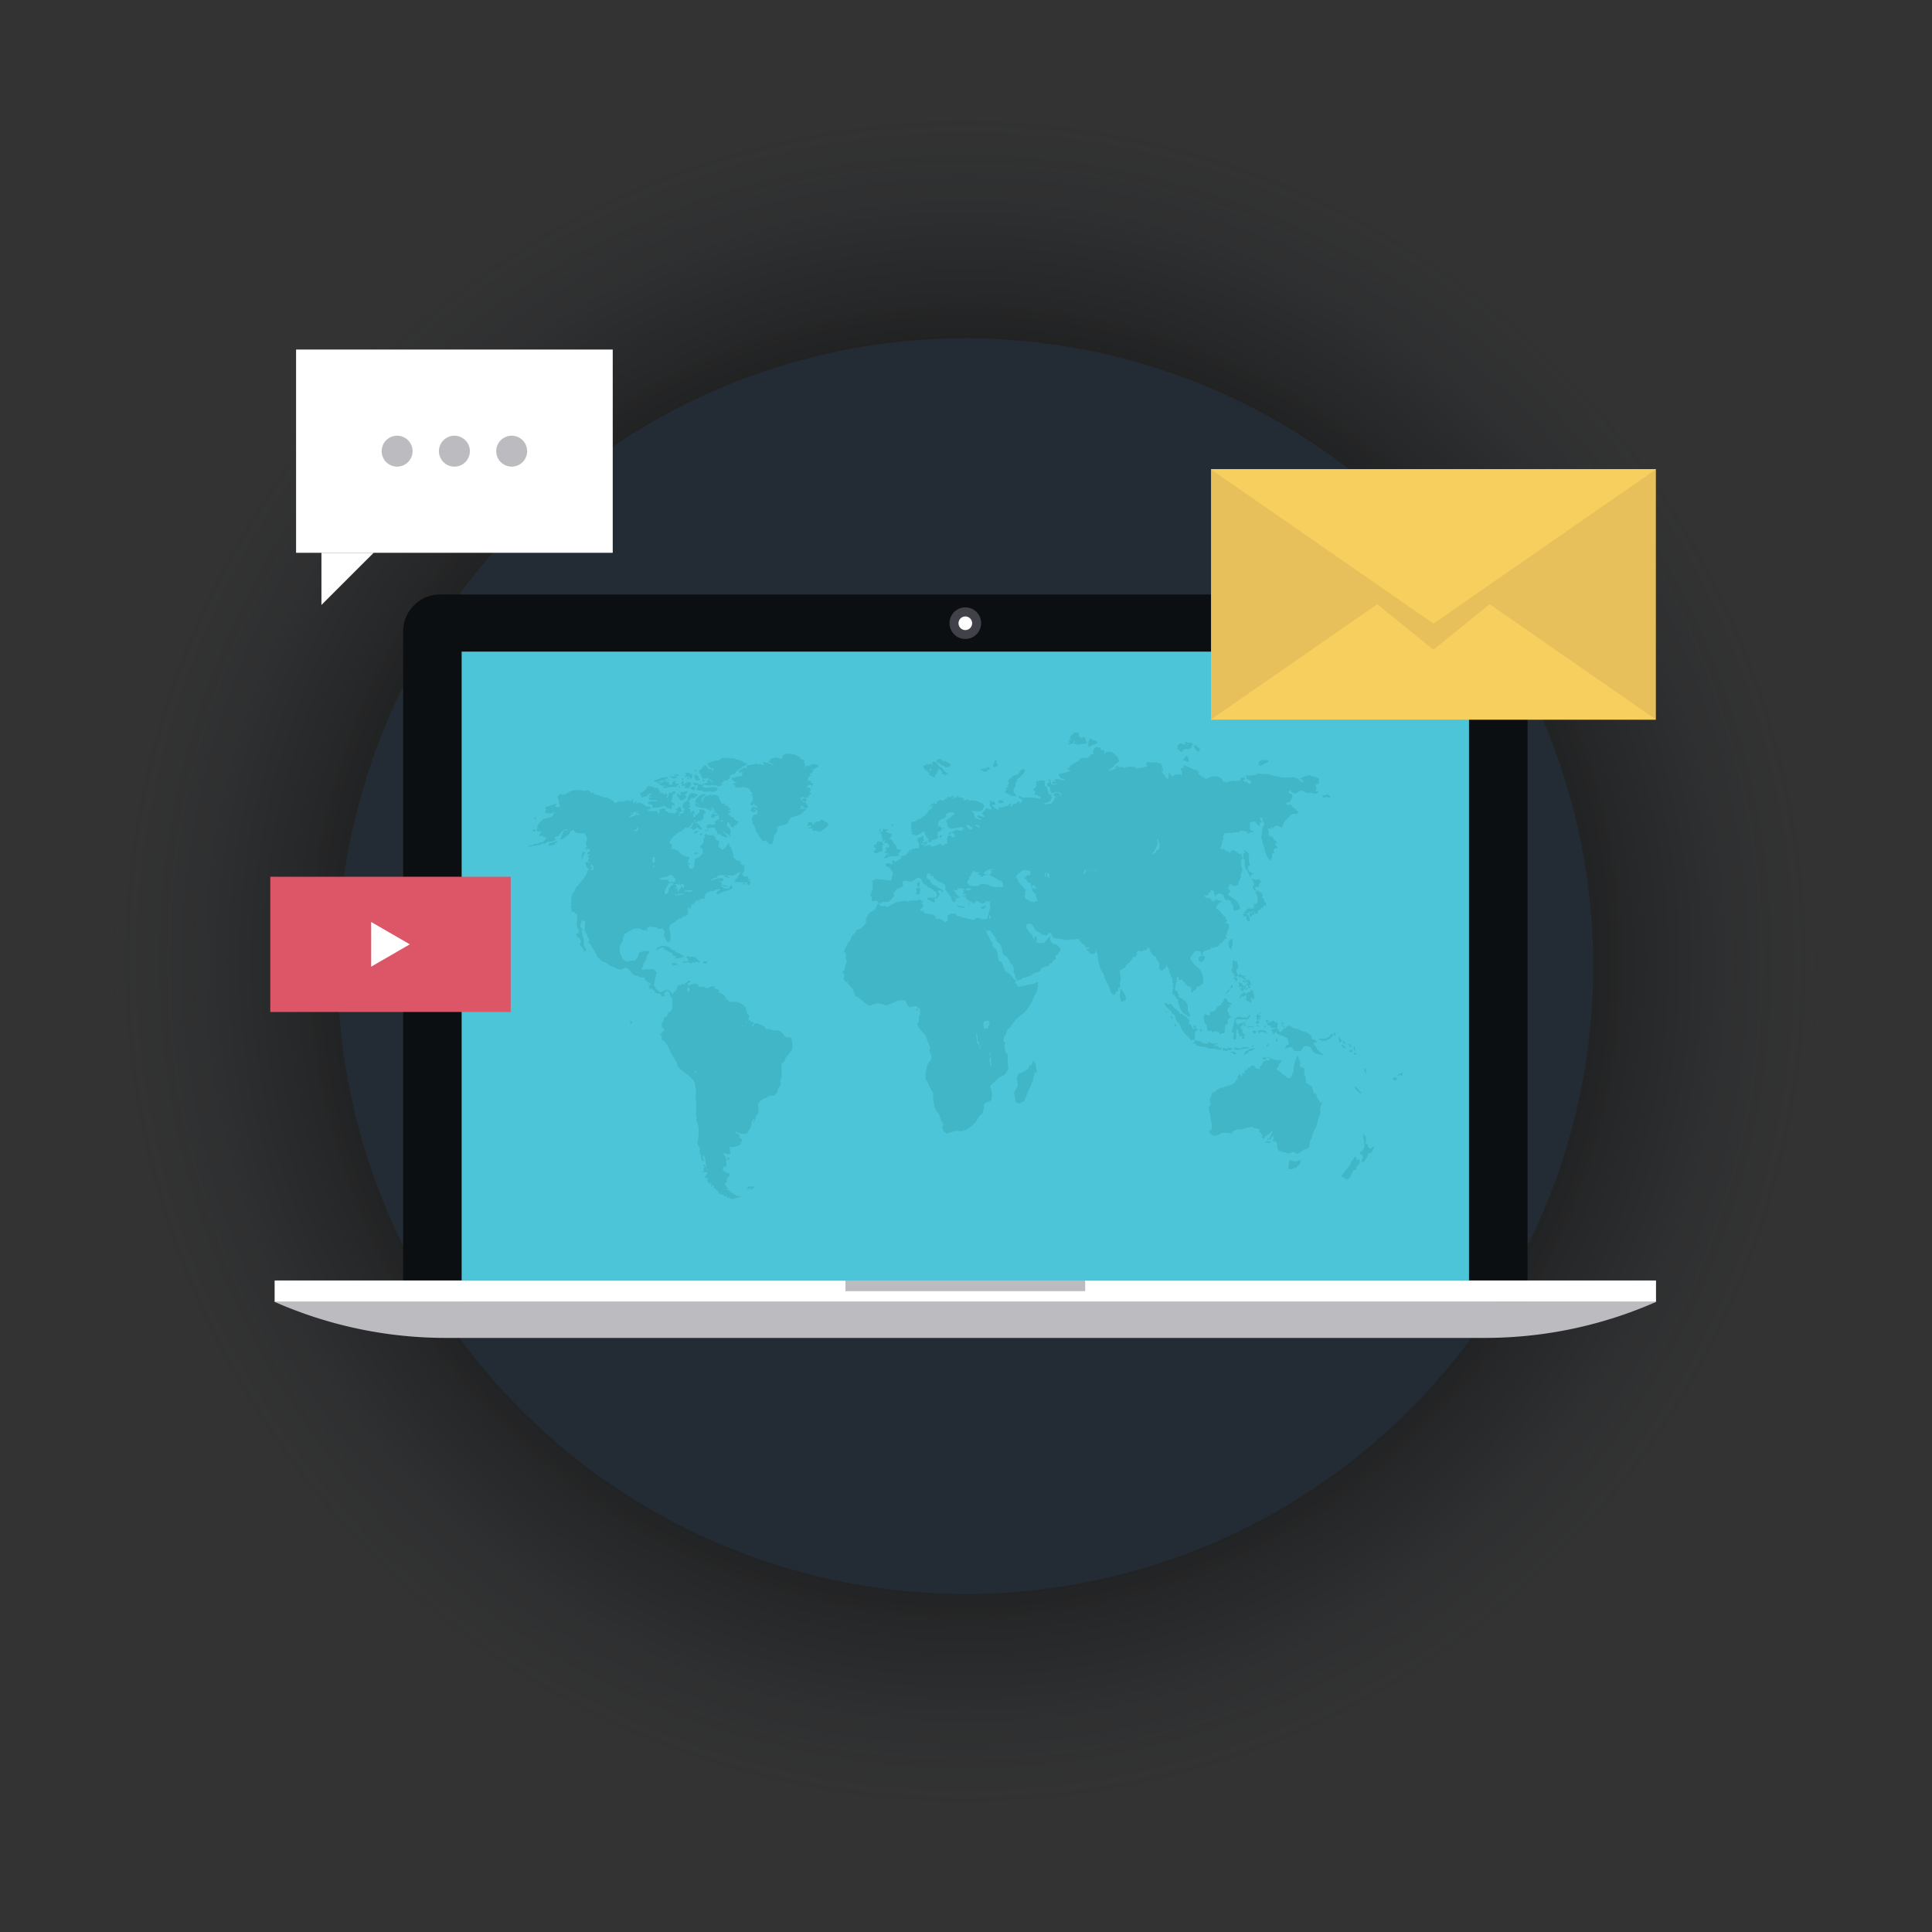 <svg id="Layer_1" data-name="Layer 1" xmlns="http://www.w3.org/2000/svg" xmlns:xlink="http://www.w3.org/1999/xlink" viewBox="0 0 400 400"><rect x="0" y="0" width="400" height="400" fill="#333333" stroke="none"/><defs><style>.cls-1{fill:url(#radial-gradient);}.cls-2{fill:#232b34;}.cls-3{fill:#0c0f11;}.cls-4{fill:#414149;}.cls-5{fill:#fff;}.cls-6{fill:#4cc5d8;}.cls-7{fill:#40b6c6;}.cls-8{fill:#bbbbc0;}.cls-9{fill:#e8c05b;}.cls-10{fill:#f7cf5e;}.cls-11{fill:#dd5667;}</style><radialGradient id="radial-gradient" cx="199.85" cy="199.06" r="177.6" gradientTransform="translate(199.29 -83.01) rotate(45)" gradientUnits="userSpaceOnUse"><stop offset="0.66" stop-opacity="0.5"/><stop offset="1" stop-color="#232b34" stop-opacity="0"/></radialGradient></defs><title>digtital-marketing-menu</title><circle class="cls-1" cx="199.85" cy="199.06" r="177.6" transform="translate(-82.22 199.62) rotate(-45)"/><circle class="cls-2" cx="199.86" cy="200.03" r="130" transform="translate(-82.9 199.91) rotate(-45)"/><path class="cls-3" d="M314,125.32a7.6,7.6,0,0,0-5.46-2.25H91.18a7.68,7.68,0,0,0-7.71,7.7V265.11H316.26V130.77A7.63,7.63,0,0,0,314,125.32Z"/><path class="cls-4" d="M203.13,129a3.27,3.27,0,1,1-3.27-3.25A3.26,3.26,0,0,1,203.13,129Z"/><path class="cls-5" d="M201.27,129a1.41,1.41,0,1,1-1.41-1.37A1.41,1.41,0,0,1,201.27,129Z"/><rect class="cls-6" x="95.58" y="134.91" width="208.56" height="130.2"/><path class="cls-7" d="M139.05,199.5a4.21,4.21,0,0,0,.36.37c.3,0,.57-.11.86-.11C140.06,199.28,139.46,199.38,139.05,199.5Z"/><path class="cls-7" d="M171.16,170.28a1.21,1.21,0,0,1-.59-.45l-.2,0a1.62,1.62,0,0,0-.4-.19c0,.07-.05.22-.07.29a.57.57,0,0,0-.28.16,2.84,2.84,0,0,0-.71.06c0,.07,0,.21,0,.27l-.38-.2c0,.13.06.26.09.39l-.34.09c0-.3-.28-.45-.53-.5l.07,0-.43,0-.09.28c-.08.17-.13.34-.21.5.29.1.56-.12.85-.13v.28l-.29.14-.07,0-.28.12a1.29,1.29,0,0,0,.09.16,3.73,3.73,0,0,1,.67-.09,2.68,2.68,0,0,1,.29.36c-.11.07-.21.13-.3.2a2.35,2.35,0,0,1,1.38.16c.19.08.39,0,.59-.07a1.82,1.82,0,0,1,.15-.23,4.14,4.14,0,0,0,.82-.51,1.43,1.43,0,0,0,.48-.58A.47.47,0,0,0,171.16,170.28Z"/><path class="cls-7" d="M200.75,187c-.14-.12-.34.09-.23.22S200.81,187.1,200.75,187Z"/><path class="cls-7" d="M199.79,187.9c-.11-.24-.41-.23-.64-.24a7.3,7.3,0,0,1-.93-.19,1.94,1.94,0,0,1,0,.24c.31,0,.61.2.9.2Z"/><path class="cls-7" d="M232.48,205.23a.92.92,0,0,0-.63-.44l.17.24c0,.43-.26.82-.14,1.26a4.11,4.11,0,0,0,.26,1.1,1.87,1.87,0,0,0,.91-.31c0-.22.16-.46.06-.68A10.87,10.87,0,0,0,232.48,205.23Z"/><path class="cls-7" d="M226.25,154.23a2.66,2.66,0,0,0,.95-.41c0-.14-.08-.28-.13-.43-.34,0-.67-.28-1-.12,0-.07,0-.21,0-.28s-.28-.14-.38,0c-.48.42-.29,1.18-.35,1.74A6.56,6.56,0,0,1,226.25,154.23Z"/><path class="cls-7" d="M245.42,156.59c-.11.21-.22.42-.34.63a.86.86,0,0,0-.27.3l.39-.14a1.3,1.3,0,0,0,.87.37c0-.25,0-.49,0-.73a2.8,2.8,0,0,0-.3-.49A1,1,0,0,0,245.42,156.59Z"/><path class="cls-7" d="M257.49,176.63l-.22.21.16.2a2.17,2.17,0,0,0,.05.88l.27.14a4,4,0,0,0,.12,1.76,4.47,4.47,0,0,1,.8,1.39.67.67,0,0,0,.36.38c-.24-.52.26-.53.53-.64a5.73,5.73,0,0,1-1-.64,4,4,0,0,1-.22-1,3.33,3.33,0,0,1,.5-.12c-.09-.38-.36-.73-.24-1.13a7.82,7.82,0,0,1,0-1.28c-.13-.13-.28-.24-.41-.36s-.38-.53-.75-.31c.08.15.26.19.4.27a1.39,1.39,0,0,0-.09.35Z"/><path class="cls-7" d="M221.29,154.1a6.3,6.3,0,0,0,.84-.18c.16-.21.23-.47.39-.67,0,.13,0,.27,0,.4s-.19.25-.28.37l.51-.05a2.84,2.84,0,0,0,.26.24,4.76,4.76,0,0,1,1.12-.18c.31,0,.73,0,.94-.3,0-.16-.17-.21-.24-.3s-.09-.46-.15-.69a1.43,1.43,0,0,0-.44-.23,3,3,0,0,0-.32.39l-.12-.23.06,0-.29-.06a3.35,3.35,0,0,1-.27-.45c.06-.12.14-.23.19-.36a4.62,4.62,0,0,1-1.06-.19,3.61,3.61,0,0,1-.84.86c0,.13-.07.27-.1.41l.14.06c0,.25-.28.39-.38.61l.35.06a3.37,3.37,0,0,1-.38.28Z"/><path class="cls-7" d="M208.3,164.28l.33,0c.11.11.22.3.4.22l0-.17a.87.87,0,0,0,.14.12l0,.26a6.71,6.71,0,0,0,1.35.08c-.24-.31-.59-.55-.7-.94s.37-.86.46-1.33c0-.14-.05-.41-.07-.55l.37-.21c0-.14-.06-.29-.08-.43a4.46,4.46,0,0,0,1.22-1c.22-.3.54-.61.47-1a.74.74,0,0,0-.88.15c-.26.17-.22.52-.42.72s-.73.3-1.09.44a4,4,0,0,0-1,.91.53.53,0,0,0-.29.21l.34,0a.9.9,0,0,1-.38.92l.39.18-.36.16a1,1,0,0,1-.2.28,1.24,1.24,0,0,1,.15.33l-.47.22C208.1,164.07,208.22,164.17,208.3,164.28Z"/><path class="cls-7" d="M207.84,166.16a.83.83,0,0,0-1-.44.26.26,0,0,0-.08.4C207,166.46,207.48,166.19,207.84,166.16Z"/><path class="cls-7" d="M203.66,159.44a.77.77,0,0,0-.23.25l.51.12.32-.12.28-.3c.16-.07.37-.13.43-.32-.09-.1-.21-.19-.31-.29a4.75,4.75,0,0,0-.55.28c0,.11,0,.22.07.33-.1-.1-.2-.2-.29-.31-.35.09-.69.17-1,.29C203,159.66,203.39,159.46,203.66,159.44Z"/><path class="cls-7" d="M205.66,158.79a2.11,2.11,0,0,0,.7-.13.86.86,0,0,0,.23-.52l-.39-.11a2.83,2.83,0,0,0,.21-.55l-.4-.14a1.41,1.41,0,0,0-.12.88h-.25C205.64,158.36,205.65,158.65,205.66,158.79Z"/><path class="cls-7" d="M248.46,155.18a4.76,4.76,0,0,1-.31-.47l-.27,0c0-.07,0-.19,0-.26l-.27-.12-.18.11c0-.08,0-.25,0-.32-.21.07-.18.32-.24.49a8.66,8.66,0,0,0,.76,1C248.18,155.67,248.35,155.39,248.46,155.18Z"/><path class="cls-7" d="M261,158.55a16.16,16.16,0,0,1,1.6-.83c0-.13,0-.27-.13-.36-.39,0-.79,0-1.18,0-.15.1-.33.18-.48.3s-.15.35-.23.53l.14.26Z"/><path class="cls-7" d="M274.17,165.23c.13-.08.25-.2.39-.28a5,5,0,0,0,.85.29,1.06,1.06,0,0,0-.13-.46,1.77,1.77,0,0,0-.45-.3c-.14,0-.27.12-.4.16l-.57,0A.52.52,0,0,0,274.17,165.23Z"/><path class="cls-7" d="M243.69,155.07l.43.25c.08.07.12.24.26.23.37.25.54-.11.59-.37a.75.75,0,0,0,.15.09,3.88,3.88,0,0,1,.58-.28c.14,0,.26.14.4.19v-.09a.87.87,0,0,0,.71-.8A1.87,1.87,0,0,0,247,154a2,2,0,0,0-1.16-.23.71.71,0,0,0-.47-.19.85.85,0,0,0,0,.59,6.85,6.85,0,0,0-1.1-.29l-.5.5a3.58,3.58,0,0,0,.09.45A2.14,2.14,0,0,0,243.69,155.07Zm2.31-1.13a.19.19,0,0,1-.13.35V154Z"/><path class="cls-7" d="M189.77,184.7c-.19.28.06.49.25.59,0-.23.25-.21.41-.24,0-.3.08-.61.1-.91a3.17,3.17,0,0,0-.19-.42,1.32,1.32,0,0,0-.4.18l-.36,0A1.4,1.4,0,0,1,189.77,184.7Z"/><path class="cls-7" d="M203.09,187.85c-.09.26.28.25.43.34a1.94,1.94,0,0,1,.57-.3l-.07-.15.09-.2A3.55,3.55,0,0,0,203.09,187.85Z"/><path class="cls-7" d="M163.67,214.79c-.24,0-.47,0-.71,0a1.93,1.93,0,0,1-.76-.57,1.72,1.72,0,0,0-2-.85l-.2-.11c-.28.05-.51-.15-.77-.21a2.24,2.24,0,0,1-.73,0,1.63,1.63,0,0,0-.13-.37,1.19,1.19,0,0,0-.46-.3c-.41-.18-.82-.37-1.22-.58-.14.05-.3.08-.43.13s-.18.33-.27.49a1.16,1.16,0,0,1-.45.24,4.8,4.8,0,0,0,.57-1,1.63,1.63,0,0,0-.62-.08c0-.11-.09-.21-.14-.32l-.37,0L155,211l-.15,0,.16-.12c0-.21.09-.41.12-.62l-.26-.14a2.11,2.11,0,0,0,0-.25l-.19.07a10.25,10.25,0,0,0-.4-1.54s-.13.12-.17.17a1.33,1.33,0,0,1,0-.28,3.87,3.87,0,0,0-1.25-.78l-.06.05-.12-.14c-.56,0-1.13.06-1.7,0-.09-.3-.44-.46-.66-.67a1.18,1.18,0,0,1-.2.07c0-.1.09-.19.13-.29a1.53,1.53,0,0,0-.83-.77l-.55-.32-.17.05a3.36,3.36,0,0,0,.2-.43,4.61,4.61,0,0,1-.43-.29,4.81,4.81,0,0,0-.49-.07,4.23,4.23,0,0,1-.23-.41l.22.09.29-.2a3,3,0,0,0-1.12.12,3.64,3.64,0,0,0-.71.36,6.88,6.88,0,0,1-.77-.38,7.78,7.78,0,0,0-1.09.07c.18-.51-.39-.67-.73-.69-.16,0-.32.06-.47.1a2.59,2.59,0,0,0-.8.39,1.65,1.65,0,0,0-.23-.46,5.72,5.72,0,0,0,.57-.39c.08-.23-.24-.34-.4-.2s-.57.44-.85.68l-.61,0c0,.12-.1.25-.14.37a1.75,1.75,0,0,1-.18-.29,4.35,4.35,0,0,0-.41.34c-.21.21-.17.53-.19.8h-.22a1.31,1.31,0,0,1-.56.58,3.59,3.59,0,0,1,.05.46c0-.09-.07-.18-.11-.26l-.24-.22a1.45,1.45,0,0,0-1.24-.66,8.16,8.16,0,0,1-.9.53c-.21.11-.36-.14-.5-.24a.71.71,0,0,1-.12.18c-.05-.12-.08-.25-.12-.38h-.08a1.92,1.92,0,0,1-.59-.9h-.07l-.06-.32a1,1,0,0,0,.12-.46,3.93,3.93,0,0,0,.22-1.06,6.22,6.22,0,0,0,.3-1,.93.93,0,0,0-.37-.19,4.15,4.15,0,0,0-.24-.34,1.7,1.7,0,0,0-.64-.06,6.24,6.24,0,0,0-1.73.17c0-.15-.18-.23-.26-.13l.25-.41c.24-.31.15-.74.34-1.07a1.73,1.73,0,0,1,.28-.19l-.07,0a1.71,1.71,0,0,0,.28-.81c0-.45.48-.71.62-1.1,0-.1-.05-.2-.07-.28a1.54,1.54,0,0,1-.48.06c-.43-.09-.84.15-1.26.2s-.43.67-.6,1a1,1,0,0,1-.5.54l0,.26a4.37,4.37,0,0,0-1.89.27c0-.07-.07-.16-.11-.24l-.63-.24a9.06,9.06,0,0,0-.42-1.09,2,2,0,0,1-.23-.87,4.73,4.73,0,0,1,.21-1.33.82.82,0,0,0,.43-.56l.08,0a1.2,1.2,0,0,1,0-.75c.09-.2.2-.38.28-.58s.4-.3.61-.44a2.38,2.38,0,0,0,.05-.26l.25.07c.28-.16.57-.31.87-.46v-.27H131s0,.13,0,.17a4.69,4.69,0,0,1,1.79,0l.3.31a1.36,1.36,0,0,1,.45,0,.21.21,0,0,1,.24-.15c0,.1.06.19.1.29a2.15,2.15,0,0,1,.27-.1l-.12-.2h-.17c0-.13.27-.28.08-.39.29-.25.71-.19,1.07-.26V192a6,6,0,0,1,.75-.07c.25,0,.39.24.52.43a5,5,0,0,0,.87-.16,5.71,5.71,0,0,1,.49.69c0,.27-.26.51-.15.79.17.47.47.89.68,1.34l.39,0a2.72,2.72,0,0,0,.32-.74,8.4,8.4,0,0,1-.12-1.21c-.14-.49-.34-1.09,0-1.52s1-.59,1.37-1a2.39,2.39,0,0,1,.63-.42l.17.09a1.12,1.12,0,0,1,.76-.5l.31,0,.09-.15-.23-.15.05,0,.37,0c.06-.08.12-.15.17-.23l-.18-.18c.31,0,.24-.43,0-.55l.12-.43.18-.35a2.2,2.2,0,0,0,.15.31,1.12,1.12,0,0,0-.28.4,7.56,7.56,0,0,0,.68-.59c0-.21,0-.43-.09-.64l.36.19a1.73,1.73,0,0,0,.6-.66c0-.08-.08-.17-.13-.26a3.09,3.09,0,0,0,1.05,0s0-.13,0-.17l-.7.05a2.76,2.76,0,0,1,1.11-.19l.09-.13a1.12,1.12,0,0,0,.72.07c-.16-.15-.51-.4-.25-.62a7.74,7.74,0,0,1,.44-.67l.55-.06a1.34,1.34,0,0,1,.12-.24,1.79,1.79,0,0,0,1.05-.13l0-.14.76-.1.12-.06a.45.45,0,0,1,.24.23,4.76,4.76,0,0,0-.69.29c0,.12-.09.23-.12.35a1.65,1.65,0,0,0,.29.3c.33-.14.58-.38.88-.54.53-.16,1.06-.27,1.58-.42a.77.77,0,0,0-.07-.16.93.93,0,0,0,.75-.37l-.29-.13,0-.41a1.48,1.48,0,0,0-.57.77l-.25,0a1.1,1.1,0,0,1-1-.27l-.23-.07a1.65,1.65,0,0,1-.09-.54,3,3,0,0,1,.15-.38,1.29,1.29,0,0,1-.67-.17l.66-.07.29-.17c0-.11,0-.23,0-.34a1.75,1.75,0,0,0-.64-.18,7.12,7.12,0,0,0-2,.63h-.08a1.89,1.89,0,0,1,1.3-.69c.15-.2.28-.45.54-.51.8-.11,1.62.12,2.42,0a.59.59,0,0,0,.65,0v0c.37-.08.57-.52,1-.58a3.81,3.81,0,0,0,1.1-.4l0-.08,0,.07a2,2,0,0,0,0-.74c.07-.15-.1-.25-.15-.36l-.37,0c0-.18-.15-.26-.28-.34l.19-.24a1.43,1.43,0,0,0-.61-.26,1.69,1.69,0,0,0-.62-.25.91.91,0,0,0,.07-.14c-.21-.17-.5-.3-.55-.59,0-.14.16-.23.18-.37l-.26-.31c0-.07,0-.15.05-.22-.17-.25-.22-.55-.36-.8s-.5-.64-.43-1.08a5.08,5.08,0,0,0-.81,1.17l-.17-.1c0,.09-.1.18-.13.26l-.43.13a4.22,4.22,0,0,1-.31-.47l-.38,0,.11-.18-.09-.18a6.11,6.11,0,0,1,.27-1l-.15,0c-.19-.11-.39-.19-.58-.28,0-.41-.39-.68-.6-1-.49.27-1,0-1.51-.18l-.29.19c0,.14,0,.41.07.55a3.89,3.89,0,0,1-.32.39,2,2,0,0,1,0,.69,1.87,1.87,0,0,1-.63.65,2.18,2.18,0,0,1,0,.25c.13.1.36.31.48.42s0,.66,0,.88a2.38,2.38,0,0,1-1.65,1.12c.11.55-.17,1.08-.05,1.64a1.59,1.59,0,0,0-.26.14c0,.07,0,.2,0,.26l-.24-.06a1,1,0,0,1-.38.18c-.12-.41-.41-.73-.54-1.12l.08,0,.52.21-.1-.34v0c-.17,0-.42,0-.41-.22a.57.57,0,0,0,.07-.46,1.59,1.59,0,0,0,.26-.54,9.84,9.84,0,0,0-1.1-.28,8,8,0,0,1-.87-.56c-.13-.15-.24-.32-.37-.47a5.13,5.13,0,0,0-.81-.41,4.85,4.85,0,0,0-.55.09c0-.38.06-.77.09-1.14l-.5,0a1.9,1.9,0,0,1,.35-1,5.45,5.45,0,0,1,1.73-1.51s0-.12-.06-.16l.26.09.36-.11c0-.09.08-.18.13-.27s-.09-.06-.12-.07l-.07,0,0-.07a.29.29,0,0,0,0,.1l.48-.14a2.29,2.29,0,0,1,.1-.23c.21,0,.43,0,.64.06.22-.23.54-.37.68-.67a1.82,1.82,0,0,1,.68-.67l-.18-.26c.37-.17.48.17.67.36a1.49,1.49,0,0,0,.12-.14l.14.06c0-.08,0-.23,0-.31l.1.22a1.62,1.62,0,0,0,1.12-.73l-.23-.34a.53.53,0,0,0,.12-.4,2.5,2.5,0,0,0,.38-.06c0-.14,0-.28,0-.42a2.25,2.25,0,0,1-.36-.4c-.28,0-.57-.1-.85-.13a1,1,0,0,0,0,.57,1.34,1.34,0,0,1-.07.18l-.16-.08-.31.58a.56.56,0,0,1-.29-.21,5.67,5.67,0,0,1-.1.57c-.12,0-.23.08-.35.12l-.12-.67.31,0c0-.13,0-.38,0-.51s-.17-.29-.33-.22a5.22,5.22,0,0,1-.57.58c0-.11.07-.22.11-.33a.7.7,0,0,1,.12-.56c-.19,0-.42,0-.58-.15.14-.09.27-.18.42-.26a.62.62,0,0,0-.17-.47,1.4,1.4,0,0,0,.05-.5c-.08-.12-.18-.22-.26-.33a3.54,3.54,0,0,1,.44-.32c0-.1.07-.21.12-.32l.54.06c.29-.26.61-.5.91-.74-.24-.06-.47-.14-.71-.18l0-.11H143l0,.11h-.09a4,4,0,0,1-.28.3,5.89,5.89,0,0,0-.34,1.08,3.37,3.37,0,0,1-.71.53c-.11.19-.09.45-.29.58,0,.11,0,.21,0,.32a1.89,1.89,0,0,0,.46.34l0,.14-.3.39.29,0c-.19.23-.46.54-.78.38-.11.19-.29.36-.19.64l-.3-.12c.1-.18.2-.36.29-.54a3.44,3.44,0,0,0-.27-.27l.26,0,.5-.18a6.5,6.5,0,0,0-.5-.94,1.44,1.44,0,0,0-.57.47l-.38.06a2.77,2.77,0,0,0,.53.43,3.35,3.35,0,0,0-.38.14,2.33,2.33,0,0,0-.14.33l-.29,0a7.65,7.65,0,0,0-.94-.09,1,1,0,0,1-.4-.27l-.31-.07-.14-.14c0-.16,0-.33,0-.49a3.47,3.47,0,0,0-1.36.31,1.33,1.33,0,0,0,.36.24l-.31.21c.05.18.13.4-.09.5,0-.32-.27-.53-.44-.78a3.91,3.91,0,0,0-.54.14.67.67,0,0,0-.66,0,2.42,2.42,0,0,1-.69-.32,1.73,1.73,0,0,1,.69-.13c0-.11,0-.22,0-.34l-.2-.19-.69-.05c-.52-.25-.94-.76-1.55-.8a1.34,1.34,0,0,1-.57.29c.07-.2.12-.4.17-.6a4.28,4.28,0,0,0-.61.44c-.09.11-.27,0-.22-.15s.06-.36.07-.54a1.61,1.61,0,0,0-.26-.15,2.93,2.93,0,0,0,0,.29l-.24.13-.31,0c0-.05,0-.14,0-.19l-.3,0-.08,0c-.37.13-.77.24-1.15.35-.14,0-.2,0-.21-.16l-.38.14a1.08,1.08,0,0,0-.43.05v.1a4.57,4.57,0,0,1-.48.1,2.25,2.25,0,0,1-.51-.68l-.34,0a3.78,3.78,0,0,0-.61-.44,5.48,5.48,0,0,0-.7,0,.76.76,0,0,0-.17-.13c-.36,0-.63-.24-1-.37l-1-.22c0-.1.07-.2.1-.29h-.76c0-.07,0-.2,0-.27l-.25,0c-.11-.08-.18-.23-.32-.25s-.51.12-.77.15l-.75-.19a11.4,11.4,0,0,1-1.42.06c-.68.09-1.18.62-1.81.83a2,2,0,0,1-1,0,7.45,7.45,0,0,0-.58.53,3.85,3.85,0,0,1,.34.71c0,.26,0,.54,0,.81h.26c-.06.15-.13.37.08.44V167l-.21,0c-.26.27-.61.07-.91,0,.09-.18.22-.36.31-.54a1.33,1.33,0,0,0-.56.11c-.61.23-1.22.4-1.84.58a3.18,3.18,0,0,0,.26.44,1.74,1.74,0,0,0-.26.65,4,4,0,0,0,1.23.19,2.61,2.61,0,0,1,1-.27.54.54,0,0,1-.46.22,1.44,1.44,0,0,1-.15.51,1.26,1.26,0,0,1-1,.37c-.13.07-.24.14-.37.2a4,4,0,0,1-.5,0,12.94,12.94,0,0,0-1.27,1.4c-.18.24.14.6-.16.79,0,.18.06.35.08.53l.76-.07c0,.11,0,.22,0,.34a1.2,1.2,0,0,0-.36.66l.36,0a.41.41,0,0,1,.47,0,3,3,0,0,0,.14.39,2.9,2.9,0,0,1,.19-.29l.12.15.34,0c-.22.23-.4.49-.59.73s-.61.28-.93.39-.41.12-.49.32c-.32-.29-.77,0-1.06.2a.58.58,0,0,0-.75.34,3.81,3.81,0,0,0,1.07-.26l.28-.07a1.43,1.43,0,0,0,.24.16c.07-.4.67-.07.9-.21l0-.09h.08c.13-.38.7-.14,1-.3l.24-.25,1.16-.16a2,2,0,0,1,.5-.17l.21-.17c-.08-.14-.29-.26-.26-.43a2.57,2.57,0,0,1,.7-.26,3.65,3.65,0,0,1,.3-.27c0-.06.05-.16.06-.22a.56.56,0,0,0,.29-.38c.36-.22.71-.64,1.16-.61a2.34,2.34,0,0,1,.15.27c-.13,0-.26-.05-.4-.06a2.48,2.48,0,0,0-.44.2,4.79,4.79,0,0,1-.5,1.11,1.92,1.92,0,0,0,.17.26.35.35,0,0,0-.39.4,4.68,4.68,0,0,0,.48-.11c.48-.16.7-.7,1.22-.77a8,8,0,0,0,.52-1,.53.53,0,0,0,.15.05,3.39,3.39,0,0,1,.45-.15,1.2,1.2,0,0,0,.82.65c.57-.1,1.13.11,1.69,0-.06.09-.13.17-.19.27l.26.22c0,.15,0,.34.17.44a1.24,1.24,0,0,1-.21.9,1.57,1.57,0,0,0,0,.23c0,.14-.11.32.08.39v.06h0a.24.24,0,0,0,.18.22,1,1,0,0,1-.36.33c0,.13,0,.24,0,.36a4,4,0,0,1,.26-.32c0,.09,0,.27.06.35a1.77,1.77,0,0,0,.31-.3c.11.13.22.25.34.37a.76.76,0,0,0-.14.35l-.2-.07v.09l-.26.31a1.83,1.83,0,0,1,.08.25l.3-.08,0-.08.15,0,.06.07a4.35,4.35,0,0,0-.41.34l0,0c0,.08,0,.23,0,.31h.19a1.34,1.34,0,0,0,0,.2l-.07,0c-.07.21-.14.43-.22.63h.09v.09h.29c0,.08,0,.23,0,.31a2.91,2.91,0,0,1-.55-.31l-.29.13a2.1,2.1,0,0,0,1,1.6l.3-.14c0-.13.14-.27.06-.39a1.06,1.06,0,0,0-.33-.27c.07-.14.11-.31.25-.39a.49.49,0,0,0,.21.26s-.07.1-.08.13l.29,0a2.12,2.12,0,0,1-.11.29h.09c0,.06,0,.18,0,.23a1.38,1.38,0,0,0-.14.27,1.36,1.36,0,0,1-1-.14,4.79,4.79,0,0,1-.55,1.34,13,13,0,0,1-1.59,2,2.73,2.73,0,0,0-.56,1,6,6,0,0,1-.63.8l.11.2a4.47,4.47,0,0,0-.27.59,3.24,3.24,0,0,1,0,1c0,.14.08.25.14.36a2.61,2.61,0,0,0-.24.23,4.66,4.66,0,0,0,.23.81l-.18.37.53.06c.29.19.54.44.82.65a5.43,5.43,0,0,0-.09.56c.05.65,0,1.29,0,1.94a2.48,2.48,0,0,1,.44.91,2,2,0,0,1-.32.46l-.37-.06a2.9,2.9,0,0,0,.52.9l.23.05a1.08,1.08,0,0,0,.31.49,1.83,1.83,0,0,1-.25.88c.35.43.87.84.86,1.46l.45-.12a1.46,1.46,0,0,0-.3-.85l-.17.09c.13-.49-.09-1,0-1.46s-.22-.64-.27-1a12.48,12.48,0,0,1-.18-1.35c.06.07.13.13.19.21v-.39l-.27,0c-.08-.2-.27-.38-.17-.61a4.18,4.18,0,0,1,.36-1,.88.88,0,0,1,.32.16l.12-.05.3.37a1.66,1.66,0,0,1-.16.21c0,.39,0,.78-.06,1.18a2.75,2.75,0,0,0-.17.29,2.26,2.26,0,0,0,.29,0,1.69,1.69,0,0,0,.23.72l.23.11c0,.16-.06.31-.08.46a1.74,1.74,0,0,0,.26.15,2.64,2.64,0,0,1,.23.44c0,.17-.16.3-.19.48s.32.37.52.51l.09.39a17.42,17.42,0,0,1,1,1.61c.13.27.17.62.44.8a4.64,4.64,0,0,1,.71.62,3.12,3.12,0,0,0,.84.3,4,4,0,0,0,1.55.92,7.46,7.46,0,0,0,1.2.51,1.23,1.23,0,0,0,1-.28l.23,0,0-.1.58.19a9.38,9.38,0,0,0,.86.93v.08a1.44,1.44,0,0,0,.59.4l.55.08a2.07,2.07,0,0,0,1.34.39v-.08c.1.06.2.11.28.17l-.19,0c.19.51.71.84,1,1.33,0,.09,0,.17,0,.27l-.15.29c.16.13.3.39.55.36a.88.88,0,0,0,0-.16,4.28,4.28,0,0,0,.75.58c0,.12-.07.24-.11.36l.45.11-.05.05c.21,0,.42,0,.64,0s.2.33.4.34a4,4,0,0,1,.24.33,2.41,2.41,0,0,0,.53-.2c-.11-.15-.19-.3-.29-.45.3-.14.46-.46.75-.6.23.12.36.35.54.51a1.44,1.44,0,0,0,0,.41,1.46,1.46,0,0,0,.22.33,4.5,4.5,0,0,1,.31.45.87.87,0,0,0,0,.48,7.52,7.52,0,0,0,0,1.5,4.15,4.15,0,0,1-.35.57c-.19.12-.39.21-.56.32a2,2,0,0,0,.08.26l-.28.13a1.06,1.06,0,0,0,.15.15c-.22.35-.86.25-.77.82-.07.23-.2.45-.26.69l-.22.12a2.08,2.08,0,0,1,0,.86c.14.11.26.28.45.29l0,.06,0,.08.08,0,.11-.09a2.81,2.81,0,0,0-.19.39,1.26,1.26,0,0,0-.67.76c0,.12.09.21.15.31a.43.43,0,0,0,0,.11c.19.19.11.45.07.68a2.05,2.05,0,0,1,.66.4c.23.28.39.61.6.92a14.17,14.17,0,0,1,.67,1.42c.39.7.83,1.38,1.23,2.08,0,.66.53,1.1,1,1.47A18.27,18.27,0,0,1,143,223.1c.19.2.36.45.64.52a10.44,10.44,0,0,1,.42,1.84c.13.71-.13,1.43,0,2.14a12.3,12.3,0,0,1,0,3.15c0,.18.11.33.15.49s0,.48,0,.72.26.63.34,1,0,.65.15.95c0,.67-.11,1.35-.18,2a1.56,1.56,0,0,0,0,.43h-.27c.1.24.22.48.3.74a3.82,3.82,0,0,0,.48.77c-.07.1-.12.2-.18.3a2.77,2.77,0,0,0,.35,1.22c-.17.32.13.7.11,1h.36c0-.13,0-.24,0-.37l-.18-.13a1.82,1.82,0,0,1,.07-.25c-.06-.09-.1-.17-.15-.26l.28-.23c0,.12.07.24.1.36l.28.05-.17.08a7.34,7.34,0,0,1,.32,1.68.77.77,0,0,1,0,.54,1.85,1.85,0,0,1-.24-.68h-.22a1.57,1.57,0,0,0-.23.09l.21.15.12.22,0,0a3.12,3.12,0,0,0-.18.48,1,1,0,0,0,.06.16c-.1.12-.27.21-.27.39l.27.14-.07-.23c.29.1.71,0,.87.35-.24,0-.23.24-.21.41l-.37.2c0,.12.07.25.09.38h.48c0,.24-.08.49-.11.75h.18a2.15,2.15,0,0,0,.29.59A1.2,1.2,0,0,1,147,245l.11-.06.07,0a2,2,0,0,0,.12.26l-.19.07.22.21c-.05.1-.1.19-.14.29l.31-.11-.09-.19a1.34,1.34,0,0,1,.14-.11c.11.09.22.18.35.27a3.45,3.45,0,0,0-.2.32l.31.2,0,0h.29c0,.09-.07.18-.1.27l.34,0a1,1,0,0,1,.1.18.85.85,0,0,1-.08.17l.37.1a2.09,2.09,0,0,0-.14.17l.35.29v-.19c.08.06.13.22.27.19l.73.17c-.16,0-.23,0-.24.2a3.53,3.53,0,0,1,.65,0l-.08.22.45.1a1.34,1.34,0,0,1,0-.2l.11,0c.05.14.09.4.31.3,0,.17.29.12.35,0l0,.05.29,0a1.14,1.14,0,0,0,.16.14c0-.06,0-.18-.07-.25.19,0,.38,0,.56,0,0,0-.07-.13-.1-.17a2.89,2.89,0,0,0,.66,0,1.27,1.27,0,0,0,.13-.19,2.79,2.79,0,0,1-1.34-.43,3,3,0,0,0-.85-.49l.05-.14-.27-.29-.25.09-.25-.16a.84.84,0,0,0,.06-.14l.45.1c-.28-.4-.76-.71-.85-1.22a3.14,3.14,0,0,1,.48-.33,4.25,4.25,0,0,1-.08-.61c.16-.39.72-.53.57-1.07-.33-.21-.76-.21-1.07-.48l-.3-.19c0-.27.07-.51.11-.76l.63-.09a3.06,3.06,0,0,1,0-.74,1,1,0,0,1-.16-.13c0-.11.08-.22.11-.32a2,2,0,0,0,.26-.22l-.37-.1a2.86,2.86,0,0,0,.07-.28,2.39,2.39,0,0,1-.58-1c.27.06.54.16.81.24a1,1,0,0,0,.75-.17c-.06-.14-.14-.26-.19-.4a.85.85,0,0,1,.06-.36,5.61,5.61,0,0,0-.29-.54,4,4,0,0,0,2.48-.51,2.05,2.05,0,0,1,.29-.84l-.12-.34a.89.89,0,0,1-.43-.26,1.36,1.36,0,0,1,.06-.45,3.84,3.84,0,0,0-.93-.56c0-.08,0-.24,0-.32a1.76,1.76,0,0,0,.78.37c.24.06.43.22.68.19s.45,0,.68,0A.88.88,0,0,0,155,234c.13-.14.33-.24.37-.44a1.75,1.75,0,0,1,.28-.8.2.2,0,0,1-.17-.21c.14-.23.36-.43.33-.74l.34-.12c0,.12,0,.24,0,.36l-.18.12a2.83,2.83,0,0,0,0,.3c.51-.52.29-1.5,1-1.87a2.89,2.89,0,0,0,0-1.4c0-.27,0-.55,0-.82l.24,0,0-.25a6.26,6.26,0,0,1,1.13-.77c.12,0,.24,0,.36.07l-.07-.16.19-.19.26,0-.07-.19a1.68,1.68,0,0,0,.24.06.88.88,0,0,0,.06-.1c.4,0,.79,0,1.19-.07a2.11,2.11,0,0,1,0-.25c.15-.11.29-.22.45-.32,0-.27.08-.53.13-.79a.72.72,0,0,0,.29-.59l.24-.24c0-.26-.06-.47-.06-.72s.31-.61.28-1a3.62,3.62,0,0,0,0-1.09,6.24,6.24,0,0,1,.06-1.88l.14.24c.42-.33.5-.88.74-1.32a12,12,0,0,0,.92-1.09,2.18,2.18,0,0,0,.34-1.65A2.88,2.88,0,0,0,163.67,214.79Zm-24.32-31.63,0,0a.23.23,0,0,1-.08.09l0,.05c-.1-.08-.19-.06-.27,0l0,0-.09.07-.06.07-.08.09,0,.06a.28.28,0,0,1-.08.11.6.6,0,0,0-.06.11l0,.06a.43.43,0,0,0-.1.09l-.05.06-.07.49,0,.08,0,.07-.05.09a1.38,1.38,0,0,1-.51.41l-.17,0a.21.21,0,0,0-.08-.3l0-.07,0-.12,0-.08a.27.27,0,0,0,.1-.31l0-.08.07-.11a.36.36,0,0,0,.07-.1l0-.06a.61.61,0,0,0,.07-.1l.07-.09a.36.36,0,0,1,.07-.1l0-.06a.67.67,0,0,1,.07-.11l.12-.22.1-.07,0,0v-.08a1,1,0,0,1,0-.17l.21-.12V183l.06,0,.11-.09a.45.45,0,0,0,.1-.14l.39,0,.18,0,.14.09-.1.11-.08,0Zm2.38,1.88,0,0-.12.06-.08,0h-.17l0,.08-.08,0-.11.07h-.18l-.17,0,0,.07-.16,0-.13.05-.07,0c-.14,0-.31-.07-.41.07l-.07,0a.47.47,0,0,0-.1-.05l-.05,0,0,0h-.06l-.11-.07.16-.15.12,0c0,.17.23.13.28,0l.08-.1.18,0h.08l.05,0h.06l.11-.07H141l.15.08h.08a1.36,1.36,0,0,1,.12-.12,1.41,1.41,0,0,0,.46,0Zm-1.87,0a1.09,1.09,0,0,1,.11-.1l.06,0v.08Zm2-.65.11-.07.18,0,.31,0h.39v.08l.07,0a.52.52,0,0,1,.1-.11l.1-.07h.07l.14.19c-.08.07-.14.14-.22.2l-.12.06-.06,0a.64.64,0,0,0-.41,0l-.08-.09-.18,0h-.18a.22.22,0,0,0-.3.12l-.15-.05v-.15l.05,0,.1-.06Zm-1.49-1.63h.29l.16,0a.26.26,0,0,0-.14.2,1.08,1.08,0,0,0-.42-.13Zm.3.28.08.11.07,0,.09.07v-.07l.07,0c.05,0,.13-.15.18-.19h.08a.91.91,0,0,0,.14.07l.11.05v.07l.06.09c.06.09.1.19.15.28a.51.51,0,0,0-.17.3l-.06,0-.07,0-.1-.06-.08-.06-.08-.09c0-.14-.23-.31-.21-.08l.14.13a.81.81,0,0,0-.12.14l-.07.09-.06.08-.06.08a.39.39,0,0,0-.08.1l0,.07-.07.06s0,.13,0,.17l0,.07-.1.08-.05,0-.11,0-.06,0v-.18a1.33,1.33,0,0,1-.05-.19h.09l0-.07-.11-.1-.09-.11h-.08l-.09.11-.2.08h0v0l.05-.09.15-.14.07,0,0-.06,0-.07a.23.23,0,0,0,0-.32h.07l0-.07a.81.81,0,0,1-.09-.1l-.11-.06,0,0a.26.26,0,0,1-.1-.07l-.11-.06-.06,0v-.08l.18,0h.36A.56.56,0,0,0,140.72,183.06Zm-4.1-1.16a.3.3,0,0,0,.1,0l.07,0a.54.54,0,0,0,.11-.05l.2-.13.08,0,.1-.06.07,0h.18l.06-.08.17,0,.13,0,.07,0,.08,0v-.07l.07-.08.24,0v-.06a.47.47,0,0,0,.36-.18h.34a.23.23,0,0,0,.3.09l.12.12a2.28,2.28,0,0,0,0,.26v.07l.05,0a.53.53,0,0,0,.37.14l0,.09h-.07l0,.07.08.12,0,.08v.08a.35.35,0,0,0-.08.1v.22l-.13,0-.05,0,0,0-.1,0-.05,0-.07,0-.47,0-.05.06h-.09l-.18,0,0-.09-.08-.05-.09,0,0-.06-.08-.09-.06,0s0-.12,0-.16.23-.08.27-.2a.45.45,0,0,0-.4.1l-.06,0-.1,0-.07,0-.1,0-.08,0a.51.51,0,0,0-.43.1l-.07,0-.16,0-.05-.06.16,0v-.08H137l-.08,0,0,.06-.15.06-.16-.15Zm-1.13-2.6v.06l0,.08-.14.1-.09-.09v-.08l0-.08.16-.1.07.05,0-.05v0h-.05Zm-.29-1.45a1.86,1.86,0,0,1-.1-.2l.06-.06.06-.09.06-.08.07,0,.19,0,.09.13,0,.08a2.29,2.29,0,0,0,0,.37v.44a2.48,2.48,0,0,1-.18.31v-.08l-.11-.08-.07,0v.05a.91.91,0,0,0-.2-.24,1,1,0,0,0,0-.17c0-.05,0-.13,0-.17l.08,0h.06Zm-1.8-6.62h.15v.07h-.16Zm-.46.25s0,.11.05.15l-.09,0-.08,0-.11,0-.06,0-.22.08h-.08c-.07-.11-.14-.11-.2,0l-.06,0L132,172l0,.06a2.1,2.1,0,0,0-.36,0l-.67,0-.08,0a.3.3,0,0,1-.1,0l0-.06.08,0H131c.08.12.13.12.2,0l.11-.1.09-.07.1-.06.15,0,.1,0,.06,0v-.06l0-.08,0-.25H132l.1.07.16.12.08.08.07,0a4.07,4.07,0,0,0,.5,0ZM130.37,169l.07-.1.2-.14h.06l0-.05.22-.1a1,1,0,0,1,.21-.09l0,0,0-.06-.08-.06a.29.29,0,0,0-.38,0l-.1,0-.1-.16h.37a.33.33,0,0,0,.31-.08h.09a.41.41,0,0,0,.31-.09h.64l0,.07-.06,0-.2.09-.08,0h-.17l-.05.07,0,.07h.16l.08,0,.62.15-.24.14-.09.1,0,.07a1.57,1.57,0,0,1-.3-.12.16.16,0,0,0-.28,0l-.08.08-.11.09V169l-.06,0-.05,0v-.15l-.06,0-.12.11h-.16l-.1.12-.1,0a3,3,0,0,1-.4.12S130.36,169,130.37,169Zm4,34.89-.2-.18c0-.13,0-.27,0-.4a3.66,3.66,0,0,1,.49.31v.06l.05.05a2.11,2.11,0,0,0,0,.26Zm8.09,1.45-.21-.33v-.31c.11-.14.21-.28.33-.41a5,5,0,0,1,.24.84Zm1.71,16.9-.13-.09-.15-.08v-.22l0-.08.08,0,.06,0s.07.06.08.09l.09.08.07.07,0,0A1.14,1.14,0,0,1,144.16,222.2Zm.26.2,0-.07s.06,0,.09,0Zm1.8,19.7.13-.15.08.06.07.05c0,.06,0,.18,0,.24A.41.41,0,0,1,146.22,242.1Zm7.44-29.76c.06-.08.3-.08.29,0S153.64,212.48,153.66,212.34Zm.88-1.11.07.05v.08h-.16Zm-.1.57-.09,0,0-.13a.3.3,0,0,1,.37-.06A.34.34,0,0,1,154.44,211.8Z"/><path class="cls-7" d="M261.9,236.44l.15.16a4.24,4.24,0,0,0,1.12-.09l-.25-.13C262.61,236.12,262.22,236.35,261.9,236.44Z"/><path class="cls-7" d="M273.34,228.48a3.37,3.37,0,0,0-.06-.36,1.4,1.4,0,0,1-.29-.48l-.21-.15c0-.12-.07-.25-.2-.3,0-.24,0-.48,0-.71l-.16.06-.26-.26c0,.05-.1.15-.14.21-.16-.39-.08-.84-.37-1.16a1.43,1.43,0,0,1,.09-.27,2.91,2.91,0,0,1-.72-.53,2.08,2.08,0,0,1-.69-.44,2.68,2.68,0,0,0,0-.8,1,1,0,0,0-.16-.6,1.93,1.93,0,0,1-.07-1.34l-.36-.24a2.08,2.08,0,0,0,0-.23c-.14.06-.29.13-.44.18-.28-.33-.05-.84-.14-1.22,0,0-.12-.11-.17-.14s.06-.21.08-.31c-.31-.13-.19-.55-.29-.82a1.06,1.06,0,0,0-.38.48,1.26,1.26,0,0,1-.33.61c.14.43-.24.79-.19,1.22a3.64,3.64,0,0,1-.73,2.24.54.54,0,0,1-.56.06c-.22-.09-.33-.31-.48-.48-.39,0-.59-.43-.89-.62a2.74,2.74,0,0,1-.05-.28s-.08.15-.1.2l-.76-.59a1.67,1.67,0,0,1,.58-.81c-.25,0-.14-.26-.08-.41l.19.11c.1-.25.22-.48.3-.74l-.39-.14c0,.09,0,.25,0,.33l-.18-.39c-.14.07-.27.22-.44.16-.33-.09-.66-.25-1-.32s-.52-.42-.86-.31a1.83,1.83,0,0,0,.39.21c.05.11.1.22.14.33a1.59,1.59,0,0,1-.94.14,1.81,1.81,0,0,0-.67.55.59.59,0,0,0,.06.14,3.49,3.49,0,0,0-.64.75,3.28,3.28,0,0,1,.2.31c-.3,0-.6-.12-.87,0-.19-.3-.37-.67-.75-.75a.46.46,0,0,1-.47.11c0,.14-.08.28-.11.42l-.37-.09c-.05.12-.1.24-.14.37l-.21.06-.3.28-.12.52a3.88,3.88,0,0,0-.45-.08,1.34,1.34,0,0,0-.09.26l.16.21-.26.29c-.07-.19-.15-.39-.23-.59-.34.28-.7.62-.58,1.13-.44.3-.57.91-1.12,1.07a10.46,10.46,0,0,0-1.63.56c-.29.2-.7,0-1,.25s-.54.4-.83.58-.35.35-.51.53c0-.14,0-.28,0-.42a1.13,1.13,0,0,0-.26.51c.05.41-.23.7-.39,1.05a6.43,6.43,0,0,0,.28,1.13,2.77,2.77,0,0,0-.1.26l-.15-.06c0,.12-.06.25-.2.3,0,.21,0,.42.08.63a3.66,3.66,0,0,0,.27,1.07c0,.24,0,.73.07,1s.18.54.23.82a4.88,4.88,0,0,1-.19,1.31l-.39,0,.07.39a3.42,3.42,0,0,0,.64.62,4.06,4.06,0,0,0,.7.08,9,9,0,0,1,.92-.39,1.24,1.24,0,0,1,.28-.22,9,9,0,0,1,1.93.15,3,3,0,0,0,.43-.51c.36-.09.68-.28,1-.39a2.38,2.38,0,0,0,.8,0,8,8,0,0,0,1.09-.31,6.09,6.09,0,0,0,1.05-.2,4.07,4.07,0,0,1,.48.33.45.45,0,0,1,.5.11l.31-.06c.1.12.19.23.3.34-.16,0-.16.16-.19.29.13.08.25.15.37.24a2.05,2.05,0,0,0,.31.56.24.24,0,0,1-.18.31c.1.1.19.22.29.33h.37c0-.09-.05-.17-.07-.25a8.06,8.06,0,0,1,1.07-.73c.18-.2.36-.41.53-.62l.18.1-.18.2.08.16-.25.32c-.23.21-.16.57-.35.81l-.33,0-.11.27c.26,0,.46-.1.74-.12.1-.25.21-.51.33-.76a1.57,1.57,0,0,1,.25.58,1.59,1.59,0,0,1-.38.56,2.38,2.38,0,0,1,.84.13c.37.36.25.9.26,1.36.23.24.32.71.79.53,0,.08.08.17.13.25.57-.16,1.06.36,1.63.26a3.85,3.85,0,0,1,.79-.32,6.3,6.3,0,0,1,1,.55c0-.06,0-.18,0-.24a1.75,1.75,0,0,0,.87-.57c.27-.28.68-.27,1-.39a1.71,1.71,0,0,0,.44-.32,5.61,5.61,0,0,1,.14-1.09,5.43,5.43,0,0,1,.39-.85,2.45,2.45,0,0,1,.29-.94,1.73,1.73,0,0,1,.25-.7,4.55,4.55,0,0,0,.71-1.95,3.93,3.93,0,0,1,.43-1.09,1.07,1.07,0,0,0,.11-.68,2.44,2.44,0,0,1,.06-.26l-.19-.14a6.62,6.62,0,0,1,.54-1.53,2.13,2.13,0,0,0,0-.25A1.34,1.34,0,0,1,273.34,228.48Z"/><path class="cls-7" d="M261.53,218.89c-.06.14-.13.29-.19.44H262a1.8,1.8,0,0,1,.2-.19c0-.07,0-.2,0-.26A1.13,1.13,0,0,1,261.53,218.89Z"/><path class="cls-7" d="M267,240.22a1.3,1.3,0,0,0-.12.95l-.16.11c0,.17,0,.49,0,.66a1,1,0,0,0,1.28-.18l.32.08c.16-.21.31-.41.45-.63l.22-.05c.14-.31.28-.62.41-.93a8.62,8.62,0,0,0-1.34.28C267.65,240.45,267.35,240.16,267,240.22Z"/><path class="cls-7" d="M194.41,157.89l.12.31h.08a2.41,2.41,0,0,0,.72.35.7.7,0,0,1,.37.31h.69a2.86,2.86,0,0,1,.4-.38c0-.06,0-.18,0-.25a1.55,1.55,0,0,1-.69-.47l-.28.07a2.44,2.44,0,0,1,0-.27l-.22-.12c0,.09,0,.25-.06.33a5.82,5.82,0,0,0-1-.69c-.24.12-.45.33-.75.29a2.57,2.57,0,0,1,.2.45A.72.72,0,0,0,194.41,157.89Z"/><path class="cls-7" d="M192.13,159.66l0,.36.49-.09c0,.16-.16.18-.3.21a1.93,1.93,0,0,0,0,.24,6.83,6.83,0,0,1,1.13.61,5.3,5.3,0,0,0,.23-.67l.34-.23a1.73,1.73,0,0,1,0-.32c.18-.05.16-.25.19-.4l.15-.15.27.07c.15.22.33.42.5.63l-.19.35.53.06.09.16a1.18,1.18,0,0,0,.75-.45l-.41,0-.21-.36-.25,0,0-.23a3,3,0,0,1-.27-.23l0-.14c-.29-.19-.58-.38-.87-.55-.06-.15-.12-.3-.17-.45h-.22a.53.53,0,0,0-.24-.36h-.53a1.11,1.11,0,0,0,0,.84c-.14-.16-.27-.32-.41-.45s-.31.32-.53.38c.05-.11.1-.22.16-.33-.41.16-.93.12-1.2.51,0,.19.14.34.2.51A1.11,1.11,0,0,0,192.13,159.66Zm.39-.23a2.45,2.45,0,0,0,0-.27h.26l.15.21a.9.9,0,0,1-.7.27Z"/><path class="cls-7" d="M130.64,211.28l-.2,0,.09.24-.19.12.33,0-.23.33h.3a2.12,2.12,0,0,0,.2-.12c-.1-.13-.18-.26-.27-.38S130.65,211.34,130.64,211.28Z"/><path class="cls-7" d="M278.55,216.11a.77.77,0,0,0-.47-.59c0,.17.06.33.09.49Z"/><path class="cls-7" d="M279.61,216.76h.28a2.6,2.6,0,0,0-.53-.62H279C279.2,216.33,279.42,216.53,279.61,216.76Z"/><path class="cls-7" d="M278,216.5a4.05,4.05,0,0,1,0,.48l.24.09s-.07-.14-.09-.18a1.85,1.85,0,0,1,.23,0l.21.27c.12-.22-.13-.4-.17-.59l-.35-.13v-.09c-.1,0-.17-.07-.25-.1-.05.16-.09.32-.13.48Z"/><path class="cls-7" d="M280.51,216.58c-.29,0-.24.47-.26.65l.37.42A3.54,3.54,0,0,1,280.51,216.58Z"/><path class="cls-7" d="M279.39,217.72l.59.1.09-.35-.69-.12C279.38,217.47,279.39,217.6,279.39,217.72Z"/><path class="cls-7" d="M280.36,218.19l.19.19h.26c0-.06,0-.2,0-.26l-.46-.21C280.35,218,280.35,218.13,280.36,218.19Z"/><path class="cls-7" d="M214.21,185.18c0,.13,0,.18.15.14S214.34,185.14,214.21,185.18Z"/><path class="cls-7" d="M184.81,171.15l.06-.4.16-.2a4.56,4.56,0,0,0-.59.2A4.73,4.73,0,0,0,184.81,171.15Z"/><path class="cls-7" d="M182.11,172.2c.07-.1.18-.19.18-.32l.06,0a.88.88,0,0,1,.05-.15c0-.17-.25-.08-.19,0l-.24.14C182,172,182.07,172.1,182.11,172.2Z"/><path class="cls-7" d="M182.15,172.38a1.15,1.15,0,0,0,.49.38.23.23,0,0,1-.14.31v.33l.38-.06a3.29,3.29,0,0,0-.43.54l.42-.18c0,.15-.08.31-.11.46l.37-.1c0-.13,0-.26-.07-.39a3.18,3.18,0,0,1,.27.37c-.11.13-.21.27-.31.41a2.31,2.31,0,0,0,.83.1,2,2,0,0,0,0,.25,2.89,2.89,0,0,0,.25.24c0,.11,0,.21,0,.32-.13.28-.56,0-.73.13a2.06,2.06,0,0,1,.18.73l-.38.14c0,.07,0,.2,0,.27l.24-.06.49.25.24-.09c-.11.38-.72,0-.78.48a5.14,5.14,0,0,1-.38.42l.1.1a.66.66,0,0,1,.65-.08,4,4,0,0,1,.2-.35,1.58,1.58,0,0,0,.75,0l.26.06s0-.12,0-.16a1.2,1.2,0,0,0,.95,0l.41-.19c-.14-.08-.28-.15-.42-.24a2.06,2.06,0,0,0,.47-.35,3.59,3.59,0,0,0,.14-.43,3.23,3.23,0,0,0-.42-.2,1.33,1.33,0,0,0-.44.09.74.74,0,0,0,0-.44c-.11-.31-.21-.7-.6-.74-.09-.2-.15-.4-.25-.59a1.68,1.68,0,0,0-.44-.4l-.3.07a2,2,0,0,1,.27-.22s0-.08,0-.1c.25-.2.27-.53.36-.81a7.92,7.92,0,0,0-1.13-.31,2.72,2.72,0,0,1-.11-.25l.36-.12v-.26l-.91-.1a4,4,0,0,1-.29.59.94.94,0,0,0,0,.41,2.27,2.27,0,0,1-.19-.34Z"/><path class="cls-7" d="M190.06,208.91l-.18-.11c-.08.12-.15.24-.22.37h.3A2.15,2.15,0,0,1,190.06,208.91Z"/><path class="cls-7" d="M254.65,194.61a2,2,0,0,0-.3,1.24,1.28,1.28,0,0,0,.41.56c0,.11.08.24.23.26,0-.1-.05-.2-.07-.3a3.18,3.18,0,0,0,.27-1.32c.09-.3-.06-.48-.21-.69A1.59,1.59,0,0,0,254.65,194.61Z"/><path class="cls-7" d="M214,219.64c-.1.08-.2.18-.31.28a1,1,0,0,1,0,.34,1.76,1.76,0,0,1-.37.4l-.26-.09,0,.37a1,1,0,0,1-.16.13c0,.11,0,.23,0,.35a2,2,0,0,0-.23-.06,2,2,0,0,1-.6.47,4.07,4.07,0,0,1-1.13.38,4.68,4.68,0,0,0-.38,1c-.1.55.24,1.08.13,1.63a3,3,0,0,1-.48.86c-.13.3-.36.59-.18.94s.12,1,.24,1.45a1.38,1.38,0,0,0,.73.39c.34-.16.67-.35,1-.48a18.83,18.83,0,0,0,.73-1.74c.38-.83.75-1.66,1.1-2.5a3.28,3.28,0,0,0,.14-.82,1,1,0,0,0,.22-.51c0-.15,0-.45,0-.6.1.13.19.28.3.42a2.43,2.43,0,0,0,.22-.46c-.25-.36-.16-.84-.26-1.26A8.39,8.39,0,0,0,214,219.64Z"/><path class="cls-7" d="M155.54,245.64l0,.07a1.14,1.14,0,0,0-.75,0c0,.1.05.19.08.28l-.29-.1c0,.1.08.2.13.3a2.83,2.83,0,0,0,.52-.13,1.1,1.1,0,0,1,.28-.32c0,.12-.09.23-.12.35s.14.22.22.13l.57-.37C156.34,245.57,155.59,245.63,155.54,245.64Z"/><path class="cls-7" d="M194.54,173.12c0,.12.07.24.11.37l.23-.2c0-.13.07-.25.11-.37l-.26,0Z"/><path class="cls-7" d="M195.3,171.33c-.17,0-.08.3.09.26S195.46,171.29,195.3,171.33Z"/><path class="cls-7" d="M145.68,199c-.17.1-.14.31-.15.47h.67a4.6,4.6,0,0,1,.31-.35A2.64,2.64,0,0,0,145.68,199Z"/><polygon class="cls-7" points="139.19 182.91 139.16 182.99 139.19 183.06 139.27 183.06 139.31 182.99 139.27 182.91 139.19 182.91"/><path class="cls-7" d="M110.71,169.11l-.12.58a4,4,0,0,1,.51-.24A2.5,2.5,0,0,0,110.71,169.11Z"/><path class="cls-7" d="M114,174.56h-.23c-.06.09-.12.19-.2.29s.08.18.11.27a3.8,3.8,0,0,0,.82-.21l.39,0v-.38h.5c0-.13-.1-.25-.14-.38C114.83,174.3,114.4,174.44,114,174.56Z"/><path class="cls-7" d="M110.8,172.17c0-.13,0-.26,0-.39l-.62,0c.09.12.16.24.23.35Z"/><path class="cls-7" d="M138.31,181.41l-.27-.06C137.94,181.56,138.28,181.61,138.31,181.41Z"/><path class="cls-7" d="M275.42,214.15l0,.34a4.27,4.27,0,0,1-1.19.59,1.47,1.47,0,0,0-.1-.22l0,.21a2.85,2.85,0,0,0-1.05,0s.06.1.07.13a1.6,1.6,0,0,0,1.23.3,10.09,10.09,0,0,1,1.05-.5c.13,0,.13-.19.18-.29.22-.16.51-.38.37-.69Z"/><path class="cls-7" d="M272.73,217.44c-.08-.24-.15-.47-.22-.71a1.67,1.67,0,0,1-.39-.36,3.39,3.39,0,0,1-.15-.52l.59,0v-.37a5.23,5.23,0,0,0-1.05-.42,3.1,3.1,0,0,1,.1-.36,1.19,1.19,0,0,0-.58-.57c.08-.17-.23-.29-.34-.18a.78.78,0,0,0-.65-.34,7.21,7.21,0,0,1-1.09-.42,1.92,1.92,0,0,0-.91-.23,7.42,7.42,0,0,0-1.19-.61,2,2,0,0,0-.54.19c0,.07,0,.2,0,.26l-.52.15c-.18.25-.41.47-.62.71l-.28,0a5.37,5.37,0,0,1-.21-.56l-.26,0c0-.47.09-.92.1-1.38a4.77,4.77,0,0,1-.7-.21v-.08l-.08-.05-.08,0h-.17l-.07,0-.1,0,0,.09-.11.09h-.07l0,.06-.06,0-.19,0-.09.06v.07l-.22.08c0-.13-.22-.14-.31-.08a.17.17,0,0,0,.11.24l.16.23c0,.14.32.14.42.06a2.69,2.69,0,0,1,.24.48,2.85,2.85,0,0,0,1,0,2.44,2.44,0,0,1-.1.24c-.37-.19-.68.28-1.08.16l.4.27a1.81,1.81,0,0,1,.14.62h.24l.22-.38.73.5a3.92,3.92,0,0,0,.77.28,5.16,5.16,0,0,1,.94.47c.21.18.15.48.24.72a1.14,1.14,0,0,0,.16.14c0,.17-.09.34-.13.51a2.4,2.4,0,0,0-.4.17,2.73,2.73,0,0,0-.33.53c.24,0,.47,0,.71,0a.81.81,0,0,1,.7-.17l.48.61.13.15c.25,0,.49,0,.73,0a.8.8,0,0,0,.75-.16c0-.06,0-.18,0-.25l.15.07a1.27,1.27,0,0,1,.34-.62l.45-.11.92.3a4.78,4.78,0,0,0,.45.87,2.35,2.35,0,0,1,.36.41,5,5,0,0,1,1.22.29c.11.05.22.13.34.1a.25.25,0,0,0,.12-.26c-.15-.08-.31-.14-.47-.21,0-.09.06-.18.1-.27H273l.09-.39Z"/><path class="cls-7" d="M276.17,213.63c0,.3,0,.58,0,.9a2.81,2.81,0,0,0,.34-.35C276.62,213.92,276.33,213.78,276.17,213.63Z"/><path class="cls-7" d="M277.33,214.84c0-.11,0-.23.05-.35-.22.18-.19.5-.27.76l.19.13c0,.08-.05.16-.07.24l.18.21.39-.21A1.8,1.8,0,0,0,277.33,214.84Z"/><path class="cls-7" d="M166.05,165.44a1.35,1.35,0,0,0,.11.34l.72.23a2,2,0,0,0,.06-.23c0-.15,0-.3,0-.44C166.68,165.37,166.3,165.22,166.05,165.44Z"/><path class="cls-7" d="M165.88,167.45a3.07,3.07,0,0,1-.31.17c0-.17.18-.24.29-.33s-.07-.3-.1-.44l.37-.11.23.48a1.41,1.41,0,0,0,.93,0c0-.24-.08-.48-.11-.73l-.27,0,.07-.16c-.3-.15-.59-.31-.9-.44a4.41,4.41,0,0,0-.42-.64l.36-.11c0-.08.08-.17.13-.25a1.06,1.06,0,0,0,.82.28s.1-.13.14-.18l.35,0,.11-.26-.32,0a2.5,2.5,0,0,1,.82-.36,1.06,1.06,0,0,0-.39-.21l.06-.12a1.64,1.64,0,0,1-.29-.3l.41.08c-.05-.26-.07-.5-.11-.76h-.66v-.27c.17-.1.32-.21.49-.29s.69.17.48.55h.05c0-.33.34-.64.12-1l-.31.13-.37-.29c.14,0,.28,0,.41.06a2.13,2.13,0,0,1,0-.25l-.53-.11a.71.71,0,0,1-.31.31,3.13,3.13,0,0,0,.22-1l.21-.07a1.48,1.48,0,0,1,.3-.26,3.3,3.3,0,0,1-.19-.43l.42,0c0-.1.08-.21.13-.32a3.81,3.81,0,0,0,.36-.33l-.59-.12v-.06c.27-.05.56-.07.83-.12l0-.25c.24-.07.66-.16.64-.48a2.54,2.54,0,0,0-1.6-.21c0,.12-.07.24-.1.36l-.74-.16a1.7,1.7,0,0,1-.5.57,3,3,0,0,0,.18-.58,2.21,2.21,0,0,0-.08-.37,2.77,2.77,0,0,1-.22-.29,2,2,0,0,1,.24-.29c-.31-.18-.66-.31-1-.48a.75.75,0,0,0-.38-.46,3.73,3.73,0,0,0-1.61-.49c-.49,0-1.17-.07-1.52.39l-.19,0a1.61,1.61,0,0,0,.1.36,1.39,1.39,0,0,0-.12.28,2.11,2.11,0,0,1-.88-.24,2.79,2.79,0,0,0-1.14.18,1.13,1.13,0,0,0-.54.22l.32.2-.57.14a.68.68,0,0,1,0,.15c.39.23.87.3,1.16.66l-.3,0-.33-.25a3.92,3.92,0,0,1-1-.28c-.24-.1-.49,0-.74,0,.13.2.28.38.42.58-.4,0-.74-.27-1.14-.3,0,.17,0,.33.07.5a3.17,3.17,0,0,0-.46-.58,14.64,14.64,0,0,1-2.18.39c0,.22.05.44.06.67l-.45-.21a7.66,7.66,0,0,0-1.26.68c0,.14.06.36.24.36.46-.22.45.21.55.45l-.31.3c-.26,0-.53,0-.78.05a2.25,2.25,0,0,1-1.08.27,2.24,2.24,0,0,0-.11.34c.26.18.53.35.78.55l.38.07a1.6,1.6,0,0,1-.91.2c.11.24.38.31.61.41l-.31.2a1.57,1.57,0,0,0,.75.26l.07-.1h.2l.08.1c.24,0,.45-.1.68-.11a2.56,2.56,0,0,1,1.55.54.7.7,0,0,1-.09.17,1.59,1.59,0,0,1,.12.27l.24.05.19.32c-.12.09-.23.19-.36.28l.41.14a1,1,0,0,0-.1.27l.14.1a1.58,1.58,0,0,0,0,.65l-.27.14s0,.1.06.14l-.35.42c.06.08,0,.27.2.25.37.23.45-.1.59-.29.06.14.13.28.19.43l-.06,0,.4,0c.11.15.25.31.1.49a2,2,0,0,0-1.07-.31,1.91,1.91,0,0,0,.16.32l-.15,0-.16,0c0,.2-.08.4-.11.61a.47.47,0,0,1,.33.21,1.64,1.64,0,0,0,.81-.19c-.05-.23-.32-.32-.49-.48a.63.63,0,0,0,.12-.11l.21.2h.08l0,.1.28,0c0,.21.08.43.11.65h-.11c0,.07,0,.21,0,.29a1.43,1.43,0,0,0-.83.21,2.11,2.11,0,0,1,0,.25c-.26.13-.23.51-.28.76h.29a1,1,0,0,0-.18.55.76.76,0,0,0,.16.25.59.59,0,0,0-.06.14l.25,0c.23.47.27,1,.49,1.5,0,.11.17.16.24.23s.12.32.2.48a3.38,3.38,0,0,0,.78.94l-.06.25a1.63,1.63,0,0,1,1,0c.18.22.34.52.65.58s.33,0,.49-.06a2,2,0,0,1,.15-.49,3,3,0,0,0,.21-1.37l.41-.32a2.48,2.48,0,0,0,.31-1l-.33-.19.51,0c0-.13,0-.25,0-.37a1.55,1.55,0,0,0,.43.07,1.24,1.24,0,0,0,.32-.28c0,.08,0,.24,0,.32l.39-.27c.24-.07.46-.17.7-.26.27-.36.32-.92.76-1.15a1.49,1.49,0,0,1,0-.21,5.88,5.88,0,0,0,.6,0,1,1,0,0,1,.46-.23,5.18,5.18,0,0,0,1.09-.44,12,12,0,0,1,1.28-1.19A2.81,2.81,0,0,1,165.88,167.45Z"/><path class="cls-7" d="M241.51,199.87a2.89,2.89,0,0,1,.53.91c.1.45.24.89.38,1.33a2.24,2.24,0,0,1,.42.81h-.28V203l.27,0a5.12,5.12,0,0,1-.15.56l.27-.08c0,.22,0,.48-.17.67,0,.19.07.38.1.57a4.23,4.23,0,0,0-.12,1.42l.2-.42a2,2,0,0,1,.29.57l.15-.06c0,.06,0,.17,0,.23a3.47,3.47,0,0,1,.54.61,2.52,2.52,0,0,1,0,.73l.11.07,0,.13.13.15a2.93,2.93,0,0,0,.51,1.19c.29.51.89.69,1.26,1.11l.55-.06a7.32,7.32,0,0,0-.57-1.07,8.93,8.93,0,0,1,0-1.16,3.37,3.37,0,0,0-.65-1l-.14,0c-.15-.15-.29-.3-.43-.46l-.33-.05-.36-.28a1.49,1.49,0,0,0-.08-.69c-.19-.14-.21-.39-.28-.6l-.35.08a2.08,2.08,0,0,1,0-.86.87.87,0,0,0,.05-.45,3,3,0,0,0,.26-1.54h.44l0,.56.27,0,.28-.11.34.4-.09,0,.34.05c.09.24.19.48.29.73a.17.17,0,0,0,.22-.17c.17.11.09.31.06.47l.27-.08a1.48,1.48,0,0,0,.29.12,3.12,3.12,0,0,0,.35.25,2.74,2.74,0,0,0,0,1,1.74,1.74,0,0,0,.41-.36.77.77,0,0,0,.36-.31l.16.05c.07-.2.12-.41.18-.62.09,0,.22.06.31,0,.27-.16.51-.36.78-.54a.41.41,0,0,0,.21-.41A5.33,5.33,0,0,0,249,202a3.05,3.05,0,0,0-1-1.66c-.36-.34-.86-.59-1-1.1a1.21,1.21,0,0,1-.53-.63c-.11-.37.17-.62.33-.9s.51-.54.73-.84a4,4,0,0,0,.6,0c.09.22.33.05.49,0a1.11,1.11,0,0,0,.15.87l.37-.09-.19-.38a1,1,0,0,1,.72-.43l.16-.11a2.08,2.08,0,0,0,.91-.35l-.09-.35a2.24,2.24,0,0,0,.38.29,2.32,2.32,0,0,0,.3-.22,3.16,3.16,0,0,0,1-.18c.05-.14.1-.28.14-.42a1.43,1.43,0,0,0,.63-.42c0-.09-.06-.2-.08-.29l.35.07a.88.88,0,0,1,.31-.54H254a1.64,1.64,0,0,1,0-.22l-.17,0a2.57,2.57,0,0,0-.07-.4l.25-.29a1.29,1.29,0,0,1-.09-.16l.08,0c.05-.21.16-.63.22-.84l.25,0a2.06,2.06,0,0,1,0-.82c-.08-.25-.34-.35-.53-.5l-.31.1c.09-.22.24-.43.5-.43a2.05,2.05,0,0,0-.6-.61l.43,0a3.85,3.85,0,0,0-.71-.62c-.28-.33-.48-.71-.77-1a6.06,6.06,0,0,0-.73-.43.64.64,0,0,1,.17-.51.89.89,0,0,1,0-.15.25.25,0,0,0,.27-.34l.48-.32.19.12c0-.07,0-.22,0-.29a6,6,0,0,0-1.31-.39c0,.13-.1.26-.14.4a1.14,1.14,0,0,1-.52-.13,5.89,5.89,0,0,1-.32-.54,2.65,2.65,0,0,1-1-.12,1.12,1.12,0,0,1-.2-.46,1.19,1.19,0,0,0,.85-.09l-.09-.28c.14-.11.29-.21.44-.31a2.84,2.84,0,0,1,.13-.38,1.61,1.61,0,0,1,.67.22c0,.19-.07.38-.1.57l.22.09c0,.13,0,.49.2.35l0-.05.42-.48.47,0a2.22,2.22,0,0,1,.71.34,5.13,5.13,0,0,1,.27.78l.52.33v-.18l.22,0v.09a1.17,1.17,0,0,1,.63.33c0,.12-.12.18-.18.27l.25.13a5,5,0,0,1,.31.56c0,.29.09.6.12.9l.25,0,.13-.1a1.43,1.43,0,0,0,.93-.36,2,2,0,0,0-.26-.84,3.25,3.25,0,0,0-1.23-1.32,2.42,2.42,0,0,0-.87-.49,1.43,1.43,0,0,1-.09-.34l.47-.66-.51-.43a2.16,2.16,0,0,1,.14-.43,1.21,1.21,0,0,0,.19-.67l.33.12c0,.07.09.15.15.22a3,3,0,0,0,.72.21l.58-.28c-.09-.6.38-1,.55-1.55.05-.26-.12-.52,0-.77s.22-.53.3-.81c-.08-.4-.21-.8-.29-1.2a1.93,1.93,0,0,1,.05-.86.92.92,0,0,0,.39-.48l-.32,0,.11-.18,0-.08-.15-.12a1.83,1.83,0,0,1,.06-.25,2.55,2.55,0,0,1-1.27-.66l-.35-.17a1.68,1.68,0,0,1-.55,0c0,.14-.07.29-.1.44h-.37c0-.07,0-.2,0-.27l-.23,0-.21-.21c0,.12,0,.24.05.36-.25-.13-.38-.4-.58-.58a1.09,1.09,0,0,0-.44.05l-.38-.09c0-.41.34-.71.38-1.11a2.21,2.21,0,0,1,.35-1.12,1.77,1.77,0,0,1-.16-.22,4.85,4.85,0,0,0,.19-.75,6.43,6.43,0,0,1,1.57-.15,1.94,1.94,0,0,1,.3.13.61.61,0,0,1,.07-.14,2.69,2.69,0,0,1,1.38,0c-.07-.13-.13-.25-.19-.39a5.63,5.63,0,0,1,1.69.2,2.06,2.06,0,0,0,0,.26l.27.12c.22-.14.45-.25.67-.39l.19.11.29-.19A.64.64,0,0,0,259,172a2.48,2.48,0,0,1-.26-.4,10.94,10.94,0,0,0,0-1.28c.31-.11.61-.19.92-.28l.22.19L260,170c0,.14.08.42.11.56l.18.19.14-.05a1.2,1.2,0,0,0,.2.39,3.53,3.53,0,0,0,.33-.89l.38.07a2.57,2.57,0,0,1-.51-.91.67.67,0,0,1,.6,0c0,.1-.08.2-.11.3a3.19,3.19,0,0,0,.44.81c.11.37-.27.54-.32.84s-.12.6-.19.9a1.26,1.26,0,0,1-.21,1.13l.16.13a11.58,11.58,0,0,0,.61,2.14,4.73,4.73,0,0,0,.45,1.54,4,4,0,0,0,.75,1.07,6,6,0,0,0,.36-.82c0-.17-.05-.34,0-.52a.85.85,0,0,1,.17-.29l.31,0a5,5,0,0,1-.21-.54,1.17,1.17,0,0,1,.3-.37l.56-.11,0-.25a.94.94,0,0,1-.46-.88l.42.07a.71.71,0,0,0-.58-.48,5.34,5.34,0,0,1-.43-.82,1,1,0,0,0-.53,0,2.8,2.8,0,0,1-.27-.4,2.29,2.29,0,0,1,.05-.52c-.06-.23-.2-.43-.26-.66a1,1,0,0,1,.45-.1,1,1,0,0,0,.19.17.84.84,0,0,1,.14-.48c.23,0,.29.27.43.41l0-.29.3-.27.63-.13c.3.17.6.35.92.51,0-.24-.13-.51.12-.7a10.11,10.11,0,0,1,.53-.9l.54-.5c.33-.31.57-.78,1.06-.86l.89,0a4.9,4.9,0,0,1,.13-.55l-.36-.12a.93.93,0,0,1-.05-.24,1.64,1.64,0,0,1-.49-.26,3.24,3.24,0,0,0-.82-.79c-.12.05-.24.16-.37.17a2.81,2.81,0,0,1-.39-.19c0-.06,0-.2,0-.26A5.14,5.14,0,0,0,267,166a3,3,0,0,0,.44-.7c.07-.17.2-.36.14-.56s-.06-.31-.22-.37-.43-.15-.64-.25a1.56,1.56,0,0,1,.57-.65c-.24.4.15.5.37.62a2.34,2.34,0,0,0,.51.23c.32-.13.58-.38.89-.53a1.83,1.83,0,0,1,.7-.1,3.09,3.09,0,0,0,.89.53,4.86,4.86,0,0,1,1-.08l.15.17a4.17,4.17,0,0,1,.79,0c.16-.18.31-.34.45-.53l-.63,0a1.82,1.82,0,0,1,.2-.65,1.69,1.69,0,0,1-.29-.64,1.87,1.87,0,0,0,.66-.24c.21-.33,0-.73.11-1.09l-.23-.06a1.58,1.58,0,0,0-.74-.31c-.39,0-.73-.24-1.11-.31a11.29,11.29,0,0,1-1.17.35,2,2,0,0,0-.74.46c.52-.15.68.37.87.7l-.63-.14a4.05,4.05,0,0,1-.75-.8c-.11,0-.26,0-.27.17a.62.62,0,0,0-.62-.33c-.6.08-1.22.07-1.83.1a2,2,0,0,0-.92-.06l-.13-.15a6.76,6.76,0,0,1-2.21-.54,5.74,5.74,0,0,1-2.22-.16l-.14.28a9.93,9.93,0,0,1-2.37.23c.06.1.12.2.19.3s0,.2,0,.31a2.89,2.89,0,0,1,1,.62c-.07.16-.14.31-.22.46h-.36l-.22-.36a4.46,4.46,0,0,1-.71-.14,1.39,1.39,0,0,1-.24-.34l.42,0-.12-.46h-.74c0,.21-.07.43-.12.64-.53,0-1.11.25-1.59-.07a1.67,1.67,0,0,0-.12.16l-.82.13a1.92,1.92,0,0,0-.13.17l-.91-.2c-.07-.21-.1-.45-.29-.58a1.87,1.87,0,0,0-1.74-.47c-.61,0-1.05.54-1.66.48a1.94,1.94,0,0,0-.84-.61,1.39,1.39,0,0,0-.62-.36l.22-.41a5.62,5.62,0,0,0-.64-.48,2.17,2.17,0,0,0-.44,0c-.15-.1-.31-.19-.47-.28a14.69,14.69,0,0,0-1.7-.68c0,.15.06.31.08.47s-.31.1-.46.13a1.24,1.24,0,0,0-.21.55l.3-.07a1.59,1.59,0,0,0,.08,1,1,1,0,0,1-.25,0c-.05-.09-.1-.18-.14-.27l-.19.11a2.23,2.23,0,0,0-.63.09c-.36-.29-.59.33-.93.28a3.46,3.46,0,0,1-.6-.78,10.32,10.32,0,0,0-.19,1.48,5.61,5.61,0,0,1-1.45-1.92l.34.09a1,1,0,0,0,0-.56h-.29a2.35,2.35,0,0,0,.22-.45l-.32,0a2.78,2.78,0,0,1,.21-.27,3.27,3.27,0,0,0-1.24-.48.2.2,0,0,0-.25.2l-.17-.17a1.85,1.85,0,0,1-1.38-.24c0,.08,0,.23,0,.3l-.28.12v.24l.28.12a1.81,1.81,0,0,1,0,.25c-.36.07-.69.23-1,.3a6.85,6.85,0,0,1-1.5.11,2.64,2.64,0,0,0,0-.28,2.37,2.37,0,0,1-.88,0,3.7,3.7,0,0,0-1.54.22,2.35,2.35,0,0,0-.29-.26c-.3.13-.74.18-.91-.16l-.5.09c-.05.08-.1.18-.14.26h.5s-.11.1-.14.14a5.84,5.84,0,0,1-1.35.47,2.85,2.85,0,0,0-.23.26v-.29c.38-.28.73-.6,1.09-.91,0-.05,0-.17.06-.22.33-.22.63-.46.95-.7,0-.27-.11-.53-.16-.8a2.68,2.68,0,0,1-.45-.5l-.13,0a2.47,2.47,0,0,0-.77-.67c-.35-.17-.79,0-1.16-.07,0,.08,0,.22,0,.29h-.49c.07-.16.14-.32.22-.47a2.21,2.21,0,0,0-1-.19,2.4,2.4,0,0,1,.27-.38l-.92-.25a2.24,2.24,0,0,0-.66.48,2,2,0,0,0,0,1,5.08,5.08,0,0,1-.75.12l.18.23a.86.86,0,0,0-.51.38l-.21.07c-.24.1-.49-.06-.73,0l-.44.12c-.42-.07-.4.36-.62.54a7.65,7.65,0,0,0-1.35.73,1.11,1.11,0,0,1-.55.28c0,.15.1.34-.06.44L221,159a.86.86,0,0,1-.1.16l.39,0-.2.27.38,0,.19.24c-.51.11-1,.29-1.54.38a5.63,5.63,0,0,0-.92.23c0,.11,0,.22,0,.33a1,1,0,0,1,.38.49c.32.14.79.11.95.49a3.32,3.32,0,0,1-1-.17,1.57,1.57,0,0,0-1.11,0,2.31,2.31,0,0,0-.1.28h.28a1.15,1.15,0,0,0,0,.19,2,2,0,0,0-.63-.09c-.21.08,0,.3,0,.45.33.1.82-.15,1.06.19-.43-.11-.87.07-1.31,0-.07-.14-.15-.26-.21-.39a1,1,0,0,1,.07-.28,4.43,4.43,0,0,0-.29-.46H217a1.49,1.49,0,0,1,.28.63l-.45.26c0,.14-.08.27-.11.41a6.87,6.87,0,0,1,.74.44,2.69,2.69,0,0,0-.06.69,2.85,2.85,0,0,0,.23.26l.05.26a5.17,5.17,0,0,0,.63-.21c.35-.19.75,0,1.12,0l.3.3c0,.14,0,.28-.08.43h-.09a1.25,1.25,0,0,0-.12-.43,2.52,2.52,0,0,0-.56-.3,3.55,3.55,0,0,0-.74.29c0,.11,0,.21,0,.32a1.87,1.87,0,0,1,.35.26c.07.21-.13.34-.25.48s0,.21.06.32c-.19.13-.37.27-.54.41,0,.07,0,.2,0,.27-.52-.05-1,.15-1.55.09a1.29,1.29,0,0,0-.17-.15,3.3,3.3,0,0,0,1.42-.52,6.21,6.21,0,0,1,.28-.66,1.56,1.56,0,0,1,0-.57l-.63-.19a3.74,3.74,0,0,0-.24-.87c0-.17,0-.34-.09-.5a1.05,1.05,0,0,0-.52-.34,1.39,1.39,0,0,0-.13-1.13,7.7,7.7,0,0,0-1.59.21l0,1c-.08.27-.35.43-.53.63,0,.12,0,.23,0,.35l.29-.09c0,.16,0,.47,0,.62s-.15.19-.17.32a1.38,1.38,0,0,1,.46-.05c.3.11.53.39.88.38,0,.18-.06.36-.09.54a8.18,8.18,0,0,0-3.71-.27c-.17-.12-.34-.24-.5-.37l-.24.08a2.45,2.45,0,0,1,0,.27l.57.3c.05.12.13.23.19.35-.11.09-.23.17-.35.25a2.24,2.24,0,0,1,0,.24h-.3c0-.13.07-.26.11-.39-.35-.14-.6.23-.79.47a2.57,2.57,0,0,0-.61.14,2,2,0,0,0-.24.43l-.33.05c.06-.27.09-.55.14-.81a4.59,4.59,0,0,0-.44.33,3.5,3.5,0,0,0-.14.46l-.08-.19c-.4.08-.76.24-1.14.35a2.51,2.51,0,0,1-.72-.06c0,.15,0,.44,0,.58a4.63,4.63,0,0,1-.79-.35c-.21-.18-.38-.38-.58-.55a.8.8,0,0,1,0-.15,1.85,1.85,0,0,1,.78,0c-.1-.2-.22-.41-.34-.6-.41-.1-.82-.19-1.22-.3a2.46,2.46,0,0,0,.4.3,7,7,0,0,1-.19.79,1.83,1.83,0,0,1,.38.26c0,.21,0,.42-.08.64a2,2,0,0,0-1-.37,4.91,4.91,0,0,1-.87,1,1.51,1.51,0,0,0,.55.57c.06.21-.21.17-.33.23a4.31,4.31,0,0,0-.63-.22c-.16-.09-.39-.22-.52,0s.18.3.29.43a.92.92,0,0,1,.46.14.3.3,0,0,1-.12.26,3.13,3.13,0,0,1-.78-.32c-.44-.14-.54-.69-.54-1.08-.23-.17-.45-.33-.69-.48.64,0,1.27.12,1.91.16a2.36,2.36,0,0,0,.87-1,.94.94,0,0,0-.54-.77c-.39-.17-.79-.3-1.17-.45a3.3,3.3,0,0,0-1-.06l-.56,0a2.45,2.45,0,0,0,0-.27,1.69,1.69,0,0,0-.7.22.63.63,0,0,0-.52,0c.13-.15.26-.29.38-.44-.34-.07-.67-.15-1-.21a1.76,1.76,0,0,0-.09.2,1,1,0,0,0-.15-.39h-.34a1.25,1.25,0,0,0-.15.36l-.15,0c0-.07,0-.22,0-.29l-.55.49c0-.06,0-.19,0-.25a.84.84,0,0,0,.27-.43c-.14,0-.32,0-.35.19l-.24-.08a2.4,2.4,0,0,0-.11.23h-.36s0-.12,0-.16a4.66,4.66,0,0,0-.5.25l.35.08a2.12,2.12,0,0,1-.69.17,1.19,1.19,0,0,1,.08.16l-.29.16h-.42c-.06-.1-.17-.2-.29-.11a6.18,6.18,0,0,0-.79.45c0,.13.26.27.08.37l-.55-.11a2.29,2.29,0,0,0,.07-.28l-.3.27-.14,0-.32.24.32.05c-.24.11-.55.1-.74.32.36-.06.73-.09,1.08-.18l0,.07a1.39,1.39,0,0,0-.41.27l-.12.35a1.38,1.38,0,0,0-.3.14h-.06l0,.06-.05,0v.05a.38.38,0,0,0-.31.46c-.22.2-.37.47-.65.61a1.82,1.82,0,0,1,.07.25l-.2-.1a3.37,3.37,0,0,0-.68.57l-.33-.06-.17.28c0-.06-.09-.18-.13-.24s0,.25,0,.33l-.48-.09.2.27a4.4,4.4,0,0,0-1,.21l0,.13-.11.08c0,.38,0,.77,0,1.16l.15.05c-.1.2-.28.37-.17.64l.35-.19c0,.06,0,.19,0,.25a3.37,3.37,0,0,0-.31.21c.24.13.46.29.72.4.72.09,1.29-.44,1.84-.83a.3.3,0,0,0,.21.18,4.18,4.18,0,0,0,.15.61,5.59,5.59,0,0,0,.7.92c-.06.12-.11.24-.17.37l-.29,0a1.34,1.34,0,0,1,0,.2l-.17-.11-.27.11c0,.12.06.24.08.35l.28,0s0,.12,0,.16l-.15,0-.31-.24c0-.06,0-.18,0-.23l-.37-.1c.16-.18.36-.3.53-.47l-.34-.05c0-.25.09-.5.11-.76-.35.12-.62.41-1,.44s-.26.48-.16.72c0,.09,0,.18-.08.27l.28,0,0,.38a6,6,0,0,1,.06.61l-.21.21-.61-.07c0,.06-.1.17-.13.23a.75.75,0,0,0-.07-.12,1.37,1.37,0,0,0-.78.28c.07.09.13.18.21.27l-.29.11s.05-.13.07-.18a3.4,3.4,0,0,1-.23-.3,1.74,1.74,0,0,1-.23.56c-.16.2-.42.34-.5.6a1.32,1.32,0,0,0-.44.08c-.18.07-.43,0-.53.23a1.18,1.18,0,0,1-.24.6.73.73,0,0,0-.71.37.58.58,0,0,1-.65-.23l-.25,0c0,.26,0,.51.09.77-.26,0-.51,0-.7-.19l-.81.18a1.74,1.74,0,0,0,.1.19,1.74,1.74,0,0,0-.1.19,4.29,4.29,0,0,1,1.12.59l0,.35.33.25c0,.13.11.38.14.51a2.68,2.68,0,0,0-.3,1.22l-.21.16c-.5-.13-1-.1-1.53-.2s-1-.06-1.48-.11c-.18-.05-.31.12-.42.22a1.37,1.37,0,0,0-.43.16,2.56,2.56,0,0,0,.15.56c0,.26-.08.48-.06.73l.09,0c0,.64-.41,1.18-.56,1.78l.37.15a1.86,1.86,0,0,1-.17.93c.27,0,.52,0,.8,0l0-.08.38,0a6.07,6.07,0,0,0,.52.73H182a4.25,4.25,0,0,1,.8-.46,6.63,6.63,0,0,0,1.18,0,1.35,1.35,0,0,1,.66-.59,1.44,1.44,0,0,1,.58-.66,3.16,3.16,0,0,0-.26-.52c.26-.35.53-.69.78-1a2.52,2.52,0,0,0,1.21-.55l0-.42-.08,0,0-.4.48-.26c.43.06.86.18,1.3.24.24-.15.46-.32.7-.45a.77.77,0,0,0,.49-.39,2.53,2.53,0,0,1,.89.22,2.67,2.67,0,0,0,.54,1.06c.54.19.82.89,1.46.82l.14.25.43.14,0,.25.42.14a5.7,5.7,0,0,1,.3.78.48.48,0,0,0-.19.31,2.54,2.54,0,0,1-1.25.16,3.14,3.14,0,0,0-.61.05c0,.07,0,.21,0,.28a4.75,4.75,0,0,1,.81.33,3.19,3.19,0,0,0,.69.35,1.42,1.42,0,0,1,.1-.29,2.61,2.61,0,0,1-.08-.46c.09-.07.2-.14.29-.22l0,.07.29,0c.12-.25.2-.55.46-.69,0-.12,0-.22,0-.33l-.29-.14v-.33l.21-.21.41.12a3.52,3.52,0,0,1,.27.37.43.43,0,0,0,.14-.37,5,5,0,0,0-1.41-.78l.09-.27a1.09,1.09,0,0,1-1-.38c-.29-.23-.27-.71-.65-.86l-.47-.32a3.69,3.69,0,0,1,.08-.46,3.4,3.4,0,0,1-.07-.34c.18-.05.34-.12.5-.18l.18.09,0,0c0,.17.09.34.14.52a1.92,1.92,0,0,0,.13-.17l.2.25.12-.24c.06.1.12.21.2.32.07.28.32.44.5.64l.34,0s-.07.13-.1.18a1.88,1.88,0,0,0,.86.29,2.4,2.4,0,0,0,.27.16,1.65,1.65,0,0,0,.54.36,8.86,8.86,0,0,0,.06,1.15c.16.13.31.27.46.41.06.32.35.55.49.84l.38,0a2.92,2.92,0,0,0-.28.21c0,.18.16.27.26.39a1.89,1.89,0,0,0-.05.23l.08.21.26-.09.13.28c.05-.06.12-.11.17-.17l.2.06a1,1,0,0,0-.21-.56l.47.1c-.09-.13-.19-.25-.29-.38h.37l.2.19v-.29l.31.08a1.31,1.31,0,0,0-.67-.58,1.62,1.62,0,0,0-.19-.37c-.13-.16-.24-.33-.37-.49a2.25,2.25,0,0,1,.08-.24.77.77,0,0,0,.75.07l-.18-.26.46-.12c0,.06,0,.16-.08.21a3,3,0,0,1,.3-.19,3.66,3.66,0,0,1,.56.1l-.06.06.43,0c-.1.05-.16.19-.29.18v.32l0,.28-.19.18a4.13,4.13,0,0,0,.45.17.9.9,0,0,1,0-.16.37.37,0,0,1-.15-.22h.22a1.72,1.72,0,0,1-.07.21l.2.17-.09.29a.64.64,0,0,1-.14-.08,1.29,1.29,0,0,0-.09.16,1,1,0,0,0-.23-.22v.32a.72.72,0,0,1,.78.27l-.32,0,0,.08.22,0,.22.2a2,2,0,0,0-.05.26l.43-.11c0,.08-.06.18-.08.27a2.08,2.08,0,0,1,.36-.05,4.19,4.19,0,0,1,.59.42l.45-.08c0-.13,0-.25,0-.37.48-.13.8.24,1.15.47a4.4,4.4,0,0,0,.8-.11c.07-.13.16-.26.24-.38a5.52,5.52,0,0,1,.53.18,1.75,1.75,0,0,1,.39-.28c0,.15,0,.35-.2.34.06.13.1.25.16.37l-.16.07c.1.24,0,.61.26.73l-.22.26c-.05.28-.13.55-.2.83a9,9,0,0,1-.4,1.24,5,5,0,0,1-1.39,0c0-.05,0-.14.05-.18a6.06,6.06,0,0,0-.73,0c-.27.1-.51.29-.78.39l-.39-.05v-.06l-.07-.06-.22,0-.05.05a2.76,2.76,0,0,0-1.65-.32,1.94,1.94,0,0,1,0-.24,8.25,8.25,0,0,1-1.12-.24l0-.25a1.53,1.53,0,0,0-1-.14,1.5,1.5,0,0,0-.81.54c0,.31.06.6.08.91a2.31,2.31,0,0,1-.42.27c-.17.08-.32-.07-.45-.15s-.53-.42-.86-.4c0-.16-.35-.15-.46,0l-.25-.16c-.18-.16-.18-.44-.35-.61a2.8,2.8,0,0,0-1.62-.36.86.86,0,0,0-.43-.13v-.09c-.25,0-.26-.32-.31-.51a.29.29,0,0,0-.2.24c-.12-.11-.4-.17-.34-.39s.3-.22.44-.34a1.08,1.08,0,0,0,.12-.59,2.17,2.17,0,0,1-.26-.27c-.09-.2.13-.34.24-.46a2.29,2.29,0,0,0,0-.25,2.42,2.42,0,0,0-.36.18l-.22-.39a1.32,1.32,0,0,0-.74.3c-.41-.12-.84,0-1.24-.08l-.56.27a1.15,1.15,0,0,0-.48-.19c-.59,0-1.15.19-1.72.27a1.93,1.93,0,0,0-.87.43,1.1,1.1,0,0,0-.53.16,2.53,2.53,0,0,1-.69.44l-.39-.22-1,0a4.59,4.59,0,0,1-.33-.44l-.31.09a5.49,5.49,0,0,1-.53,1.09c-.35.37-.93.43-1.24.85a1.64,1.64,0,0,0-.32.54,1.89,1.89,0,0,0-.28.57c0,.25.06.52,0,.78a3.58,3.58,0,0,1-1.12,1.17c-.27.2-.65.13-.89.39h-.11l.08.05c-.1.18-.17.37-.26.55s-.27.19-.42.26a2.39,2.39,0,0,0-.42,1.09c-.17.18-.35.35-.51.53a9.88,9.88,0,0,1-.65,1.25.86.86,0,0,0-.15.52v.1h-.1c0,.08,0,.23,0,.31a1.51,1.51,0,0,0,.11-.22l.12.23a2.92,2.92,0,0,1,.21.28,1.42,1.42,0,0,1-.14.7,1.35,1.35,0,0,1,.23,1,3.33,3.33,0,0,0-.26.81h-.08a1.26,1.26,0,0,1-.55,1.19,1.16,1.16,0,0,1,.45.89h-.1v.2c0,.13,0,.39,0,.53l.11.11h.09c0,.11.12.22.18.33l.37-.1c0,.12,0,.23,0,.35l.15.12c0,.08.06.22.07.29a1,1,0,0,1,.06-.16c.23.51.74.8,1,1.31a3.12,3.12,0,0,0,0,.44l.2.13a3.42,3.42,0,0,1,0,.44,6,6,0,0,0,.59.23,3.92,3.92,0,0,0,.32.25v.09a5.92,5.92,0,0,1,1,.75,2.52,2.52,0,0,0,1.23.76h0a5.82,5.82,0,0,1,1.59-.52A5.16,5.16,0,0,1,183,208c.19.07.36.21.56.15.45-.18.88-.4,1.33-.57a1.1,1.1,0,0,0,.52-.25,1.42,1.42,0,0,1,.35-.11,3.83,3.83,0,0,1,.59-.1,5,5,0,0,1,1,0c.4.41.47,1,.88,1.42.46-.09.93-.17,1.39-.24a.64.64,0,0,0,.13-.1c.09.18.21.34.3.51l.34,0s0,.1-.05.14a1.44,1.44,0,0,1,.14,1l.06.06-.33.68h.1a3.5,3.5,0,0,0-.07.45c.05.05.1.11.16.16-.21,0-.17.26-.2.41s-.22.16-.34.23a8,8,0,0,0,.49,1.07c.29.33.58.66.84,1l.05-.05c.2.28.38.58.57.88a2.39,2.39,0,0,0,.13.51s.08.11.09.14l-.07,0a10.6,10.6,0,0,1,.61,1.53c.07.23-.23.39-.14.62s.28.73.41,1.1-.09.52-.09.78-.25.33-.41.46a3.72,3.72,0,0,0-.5,1.41,5.18,5.18,0,0,0-.22,1.57,1.81,1.81,0,0,0,.27,1c.45.59.59,1.33,1,1.95a2.34,2.34,0,0,1,.34.69,4.83,4.83,0,0,0,0,1.14,6.77,6.77,0,0,0,.71,2.52l.37.3c.07.21.17.41.24.61a4.28,4.28,0,0,0,.32.91c.2.37.51.73.35,1.19l-.13.09c-.12.27.15.49.26.71s-.08.18-.11.27l.25,0a.71.71,0,0,0,.28.21l.16.26a8.63,8.63,0,0,0,.86-.28,4.4,4.4,0,0,0,.86-.24,2.58,2.58,0,0,1,1.26.11c0-.26.33-.11.5-.1a1.86,1.86,0,0,1,.1-.25c.16,0,.33.13.48,0a7.13,7.13,0,0,0,1.84-1.49,5.88,5.88,0,0,0,.84-1.24c.17-.3.49-.46.71-.71a6.47,6.47,0,0,0,.32-1.12h.11a3.93,3.93,0,0,0-.19-.58.53.53,0,0,1,.26-.37c.43-.34,1.05-.33,1.42-.76,0-.41.07-.81.09-1.21A3.75,3.75,0,0,0,205,225c.05-.11.09-.23.13-.34a8.16,8.16,0,0,0,1.56-1.49c.44-.29,1-.37,1.4-.78a3.19,3.19,0,0,0,.67-1.12,12.58,12.58,0,0,1-.06-2.94l-.06,0a2,2,0,0,0-.38-.34,4.37,4.37,0,0,1-.27-1.51,3.08,3.08,0,0,1,.14-.6l-.38-.25a5.3,5.3,0,0,1,.21-1.19l.14,0c.18-.46.38-.91.52-1.38l.22-.06c.13-.26.48-.33.54-.61a7.77,7.77,0,0,1,2.35-2.49,3.71,3.71,0,0,0,.9-.91,7.57,7.57,0,0,0,1.08-1.76,9.25,9.25,0,0,1,.69-1.5,4,4,0,0,0,.36-.86,1.31,1.31,0,0,1,.18-.61,2.42,2.42,0,0,1,0-.89l-.28-.1c-.53.56-1.34.49-2,.61a1.33,1.33,0,0,1-.38.18c-.5,0-1,.24-1.45.25a3.12,3.12,0,0,1-.43-.64h-.15v-.12h-.3l.44-.37a1.62,1.62,0,0,0-.3-.39l.05,0a1.2,1.2,0,0,1-.4-.31c-.24-.32-.51-.62-.76-.93-.21-.08-.41-.18-.62-.25l0-.26-.25.08a17.17,17.17,0,0,0-.7-1.8l.05,0c-.23-.15-.44-.31-.67-.45a5.16,5.16,0,0,1-.27-1.66,1.82,1.82,0,0,1-.27-.64c-.22-.2-.45-.41-.69-.61,0-.19-.25-.53,0-.61a13,13,0,0,1-1.45-2.66,3.68,3.68,0,0,1-.55-1l-.07,0-.07-.09,0-.07.06-.09h.07l0,.18-.05.08c.27.11.34.4.45.63a4.34,4.34,0,0,0,.52.53l.1-.22.48,0c.38.57.78,1.13,1.14,1.72a5,5,0,0,1,.23.62c.2.23.54.34.71.61a4.43,4.43,0,0,1,.43,1.65c.17.43.63.65,1,.95.33.49.42,1.17,1,1.5a2.3,2.3,0,0,1,.35,1.13,1.64,1.64,0,0,0,.19,1,5.59,5.59,0,0,1,.27,1.07,1.13,1.13,0,0,0,.95-.07c.17-.12.32-.26.49-.37s.55,0,.8-.13.27-.21.43-.25c.44.09.58-.38.93-.49.5-.21,1-.37,1.48-.6-.06-.27.12-.45.22-.65h.3l0-.07.53-.17c.23-.07.51,0,.7-.17,0-.12,0-.24,0-.36l.64-.22a1.87,1.87,0,0,1,.24-.52,1.53,1.53,0,0,1,.52-.13,2.34,2.34,0,0,1,0-1l.28.1a5.59,5.59,0,0,1,.52-.84c.1-.16.23-.36.13-.55s-.44-.52-.65-.78l-.9-.23a1.74,1.74,0,0,1-.5-.67,3.06,3.06,0,0,0-.13-.43c.06-.16.1-.32.15-.48a.24.24,0,0,0-.3.11l0,.06c-.24.39-.65.67-.84,1.11a4.93,4.93,0,0,1-.54.19c-.22,0-.46-.11-.66,0a1.35,1.35,0,0,1-.42-.16l-.23-.05.08-.18a1.17,1.17,0,0,0,.07-.52c0-.15-.05-.6-.33-.52a1,1,0,0,0-.14.88c-.17-.33-.49-.63-.4-1l-.2-.28a5.24,5.24,0,0,1-1-1.2c-.05-.11-.09-.22-.14-.31a1.89,1.89,0,0,1,0-.23l-.21-.1.35,0a.88.88,0,0,0,0-.16v-.08a3.49,3.49,0,0,0,.39-.19,1.51,1.51,0,0,1,.29.13l.25-.06a6.71,6.71,0,0,1,.89,1.39c.16.13.37.14.53.25a5.42,5.42,0,0,0,.83.59c.3,0,.66.36.93.1l.2,0c.17-.23.33-.54.71-.37a10,10,0,0,0,.42.94,6.37,6.37,0,0,0,1.85.27,1.81,1.81,0,0,0,.57.24l.11-.13v.09a9,9,0,0,1,1.55-.11c.41,0,.81-.12,1.22-.16,0,.12.08.24.12.37s.21.1.32.15a1.59,1.59,0,0,0,.16.41c.11.2.35.24.56.31l0,0a.85.85,0,0,0,.61.59,2.7,2.7,0,0,0,.57-.08.9.9,0,0,1-.49.41c-.07-.24-.46,0-.19.08a3.72,3.72,0,0,0,1.13,1l.67-.31a1,1,0,0,0,0-.66l.07,0,.13-.07c0,.14-.07.34.12.37a.45.45,0,0,0,.11.49,11.53,11.53,0,0,0,.58,3c.19.53.54,1,.77,1.51a8.77,8.77,0,0,0,.4,1.12,6.17,6.17,0,0,1,.82,1.74,1.62,1.62,0,0,0,.78,1.23l.38-.22v-.37a5,5,0,0,1,.54-.21,1,1,0,0,1,.13-.75l.29.1a9.4,9.4,0,0,1-.05-1.18c.06-.19.14-.38.19-.56.05-.57-.23-1.1-.23-1.66a2,2,0,0,1,.18-.39h.36c0-.12.08-.24.13-.36l.17.09.37-.21,0-.35.95-.85a8.73,8.73,0,0,0,.58-.91,2.43,2.43,0,0,0,.6-.17,3.33,3.33,0,0,1,.29-.49c0-.11-.09-.22-.14-.32s.07-.15.1-.2l.54-.19.11.13.45,0v-.1a3.57,3.57,0,0,1,.71-.14l.29-.19c.08-.16.12-.38.31-.46a3.31,3.31,0,0,0,0,.33l.16-.1a2.54,2.54,0,0,0,.36,1,6.15,6.15,0,0,0,.61.74l.18-.09a2.79,2.79,0,0,1,.42.54l-.26,0a4.29,4.29,0,0,0,.5.55,1.29,1.29,0,0,1,.25.8,3.73,3.73,0,0,0-.06.88l.16,0c.12.2.36.21.57.24a1.62,1.62,0,0,1,.67-.6C241.42,200.11,241.47,200,241.51,199.87Zm-52.89-28.58h-.05v0h.05Zm9.2,14.48,0,0-.07,0h-.06l-.09,0-.09,0-.15-.1A.4.4,0,0,1,197.82,185.77ZM199.13,172l-.33,0,0-.07-.17,0h-.27a.23.23,0,0,0-.39,0l-.17,0h-.09l-.09,0a.64.64,0,0,1-.13.1l-.07,0-.11.06-.2.1-.08,0-.1.09.17,0c0,.05,0,.13,0,.17a.61.61,0,0,1-.33,0,.43.43,0,0,1,.15-.21h-.17l-.2,0-.05,0,.07,0,.06.09a2.26,2.26,0,0,1-.26.16c0,.11,0,.23.08.34a2.52,2.52,0,0,1,.77-.38l.19.14.08.05,0-.05h.08a1.81,1.81,0,0,1,0,.23c0,.14.07.28.11.42a3,3,0,0,1-.37.16c-.21-.13-.38-.32-.6-.43a3.12,3.12,0,0,0-.44.05,2.53,2.53,0,0,0-.2,1s0,.13,0,.17a.22.22,0,0,0,.12.29,1.09,1.09,0,0,0-.05.17l-.16,0c-.12,0-.28-.05-.35.08l0,.06a.54.54,0,0,0-.15.22h-.48l-.12-.19a.19.19,0,0,0-.26-.08h-.16l0,.06c-.41.15-.81.34-1.23.45l-.12,0-.08,0-.17,0h-.08a.64.64,0,0,1-.13-.26l-.07,0-.17-.14-.08.08-.1.06-.21,0-.12.05-.08,0-.16,0,0,.08-.49.1c.11-.13.2-.27.31-.4l-.71.08c0-.05,0-.14,0-.18v-.08l.09-.11a1.93,1.93,0,0,1,.47.19l.13.1a4.05,4.05,0,0,0,.55-.2l-.21-.09.1-.12.12-.07,0-.06-.08,0,.1-.12.11-.19a.86.86,0,0,0,.13.14s0,.12,0,.16v.05h.07l.14,0c.1,0,.33.11.36-.06s0-.21.05-.32a1.5,1.5,0,0,1,.81-.13c.05-.08.09-.17.13-.25a1.07,1.07,0,0,0,.14.16,2.41,2.41,0,0,0,.15-.33c.06-.11.24-.22.14-.36s-.18.19-.16.29l-.05-.05,0-.16v-.39a.41.41,0,0,0,.1-.46,1.84,1.84,0,0,0,.68-.35.34.34,0,0,0,.06-.06l0-.05h0l0,0,.15-.28a1.81,1.81,0,0,0-.18-.21.2.2,0,0,0-.07-.06,2.51,2.51,0,0,0-.6-.21V171a5.69,5.69,0,0,1,.19-1l.07-.05a4.18,4.18,0,0,1,.8-.51l.09,0,.06,0h.17l0-.08.4-.4-.19-.26a6.14,6.14,0,0,1,.45-.43,1,1,0,0,0,.33-.08h.15a1,1,0,0,0,.39,0l.2,0,0,.09.17,0,.06,0,.09.09s.05.09.06.12a1.61,1.61,0,0,0-.3.21l-.49.41-.08.06-.42.32-.06.09a.18.18,0,0,0-.28.11l0,.07-.09.09a.15.15,0,0,0,0,.28c.09.28.26.57.12.88,0,0,0,.11,0,.14l.06,0,0,.06.16,0h.08c0,.12,0,.19.16.21l.31.08,0,.08,0,.07.13-.07H197l.15,0,0-.08h.36l.17,0,0-.07h.09a.4.4,0,0,0,.39-.08l.17,0h.16l.05-.07.2,0v.07l.07,0,.12-.09h.31l.32.22s0,.12,0,.16A.71.71,0,0,0,199.13,172ZM203.06,217l-.1.15-.17-.15,0-.05,0-.07c0-.2-.12-.39-.16-.59v-.06l0,0-.32-.29a.78.78,0,0,0,0-.16l-.07-.05c-.09-.57-.07-1.15-.16-1.72l.15,0,0,.08.09.08,0,.09v.08a.25.25,0,0,0,.07.32v.1a1.11,1.11,0,0,1,0,.19l0,.08s0,.09,0,.12a.66.66,0,0,1,0,.14.41.41,0,0,1,0,.11s0,.1,0,.14.24.25.36.38a.41.41,0,0,1,0,.09v.07s0,.07,0,.07v.09a1,1,0,0,0,0,.17l.06.06,0,.07.06.14s0,.11,0,.14l.06.1Zm2,1.16a.26.26,0,0,0,.08.31c0,.05,0,.15,0,.2s0,.15,0,.17l.08.1,0,.11v.07a.88.88,0,0,1,0,.17.45.45,0,0,1,0,.11l0,.11c0,.06,0,.18-.06.25l0,.08.07.52.06,0,0,0a.31.31,0,0,0,.07.09,1,1,0,0,0-.11.3l-.14-.05a9.81,9.81,0,0,1-.26-1.07A1.75,1.75,0,0,1,205,219a.56.56,0,0,0-.11-.66c0-.16-.05-.33-.07-.49l.07,0,.08.06.09.09A1,1,0,0,1,205.06,218.19Zm-1.53-5.88.13-.11v-.07l-.09-.13,0-.07v-.08l0-.07.09-.1.08-.13,0-.09.13,0,.16-.06a.24.24,0,0,0,.31-.1l.1,0,.06,0a.63.63,0,0,0,.4.19l0,.08a.93.93,0,0,0,0,.13l0,0s0,.11-.05.14a1.25,1.25,0,0,0,0,.19v.17l-.09.1s-.05.08-.08.1l-.08,0,0,.16s0,.07-.07.09a.26.26,0,0,1,0,.08l0,0,.06,0a2,2,0,0,0,0,.24h-.64v-.08l-.07,0-.1.11-.09,0-.06,0,0-.07a.54.54,0,0,0,0-.51S203.53,212.35,203.53,212.31Zm1.54-22.1-.27.09c0-.25,0-.52,0-.77l.27.1Zm-1.13-9.79.07-.09a.18.18,0,0,0,.28-.11.22.22,0,0,0,.31-.09l.12-.06.05,0a.28.28,0,0,1,.09-.06.46.46,0,0,0,.41-.14h.25l.12.1-.41.19a.12.12,0,0,0-.08.23l.14.08.07,0,0,.06c-.07.11-.14.22-.2.33l-.1.14,0,.08h-.46a.17.17,0,0,0-.31,0l-.16.05a.54.54,0,0,0-.32-.11l-.07,0c0-.1-.06-.2-.08-.3C203.79,180.68,203.91,180.53,203.94,180.42ZM202,170.89s0-.13,0-.18l.46.11a2.27,2.27,0,0,1,.41.41l-.28.18c-.08-.3-.37-.36-.64-.43Zm-1.68-.13a2.33,2.33,0,0,1,1,.65c0,.09-.08.17-.11.26l-.36,0h-.08a.89.89,0,0,1,0,.14,3,3,0,0,1-.63-.69.68.68,0,0,0,0-.14l0-.07Zm.63,13.55a8.24,8.24,0,0,0-.85,0l-.21-.14a1.62,1.62,0,0,1,.61-.28,2.24,2.24,0,0,1,.66.18v.08h-.3Zm6.78-1a.36.36,0,0,1,0,.1v.06l-.22.16-.11.07-.06,0-.1,0-.06,0-.12,0-.06,0-.06-.06h-.26l0-.07-.07,0-.06,0,0,.07-.18,0-.17,0,0,.07H206l0-.07-.18,0h-.07v-.06h-.06l0,.06h-.07l-.14-.1-.09,0-.11-.06H205c-.09-.07-.15-.14-.23-.21a.36.36,0,0,0-.44-.1l-.07-.06a.28.28,0,0,0-.13,0l-.78-.08h-.1l-.15,0,0,.08-.09,0-.16,0,0,.07-.21.12-.1,0,0,0-.1.07-.1.1a.55.55,0,0,0-.38,0l-.68,0a.35.35,0,0,0-.4-.09l-.08,0s-.07,0-.1-.05l-.05,0-.12-.06a.27.27,0,0,0-.12-.31s-.05-.06-.08-.08l-.06-.07v-.07c0-.14.06-.27.1-.4a.61.61,0,0,0,.05-.12l.16,0,0-.08.07,0v-.16a1.5,1.5,0,0,0,0-.37v-.09a1.24,1.24,0,0,0,.33-.15v-.07a.51.51,0,0,0,0-.17.21.21,0,0,0,.12-.28.9.9,0,0,1,.09-.1l.09-.08a.47.47,0,0,1,.1-.1l0-.11.05-.06a.36.36,0,0,0,.07-.1h.32v.07c0,.15.16.19.27.18h.18l.17,0a4.13,4.13,0,0,1,.5.15h-.06l-.1.05-.2.13c-.22.09,0,.3.18.21l.09.07h.18c-.05.12,0,.34.13.34l.09,0,0,.07.06,0,.11-.1.07-.08.09-.08h.08l.16,0,.05-.07a.53.53,0,0,1,.06-.1h.21l.28,0,.08,0,0-.07,0-.08.24.09.06,0,.1.07.1.08,0,.06h.06a5,5,0,0,1,1.05.54l.08,0,.38.25.11.08.1.06.1.08.17,0,.08,0,.11.07a.7.7,0,0,1,.09.06l.07,0,.08.11a.61.61,0,0,1,.07.14.52.52,0,0,0,.06.13l0,.07a.35.35,0,0,0,0,.11Zm7.07,3.28-.16,0-.16,0,0,.08h-.09l-.16,0,0,.09h-.46a.25.25,0,0,0-.32-.09l-.06,0-.11-.06-.18-.12-.08-.07-.11-.1,0-.05h-.08l-.33-.06-.11-.06-.12-.11a.88.88,0,0,0,0-.16l-.07-.05,0-.08c0-.13,0-.21-.12-.25a1.21,1.21,0,0,0,0-.19l.08,0,.1-.13,0-.07.08-.13-.06-.05-.08,0,0-.08a3,3,0,0,1,.11-.43l.08-.08.14,0,.12.09,0-.06-.12-.09-.1-.07-.17,0-.07,0,0-.06,0-.06h-.06c-.14-.18-.28-.37-.43-.54,0,0,0,0,0-.07l-.09-.06c-.23-.24-.45-.49-.67-.73l-.06-.1-.15-.56-.07-.1a.36.36,0,0,0-.09-.08s-.08-.05-.09-.07a.94.94,0,0,0-.09-.12h-.08a5.05,5.05,0,0,1,.43-.79h.15l0,0a1.15,1.15,0,0,1,.17-.14l0,.07h.07s0-.11,0-.15l.23-.19.08-.08.14-.07.09-.05.11-.07.16,0,0-.07.08,0,.13,0h.14l.12,0h.07l.12.11h.07l.4,0,.1.05.06.08.14.19c0,.07,0,.22,0,.29a2.66,2.66,0,0,1,0,.28l-.09.12h-.08l-.27,0-.11-.11h-.08l-.1.1-.1.11-.09.08-.12.08,0,.07.08,0,.1.11h-.09l-.37,0H212l0,.06a1.14,1.14,0,0,0,.11.11.25.25,0,0,0,.29.11l.08.1s.05.06.07.08l0,.06a.65.65,0,0,1,.08.09.67.67,0,0,1,.07.11l.05.17,0,.08.25,0,.07.1a.37.37,0,0,0,.4.1l0,.11s0,.12,0,.16l-.11.11v.08l.11.09,0,.07a1.09,1.09,0,0,0,.06.11l.11.13,0,.15.07,0a1.25,1.25,0,0,1,0-.19l0-.1v-.28a3.89,3.89,0,0,0,.49,0l0,.06a.75.75,0,0,1,.07.12l0,.06.08.1.07.07.08.08.06,0a.36.36,0,0,0,.07.1l0,.06-.07,0-.06,0c-.13,0-.2,0-.22.15h-.07l0-.06a.24.24,0,0,0-.34-.11.54.54,0,0,0-.19-.18c0,.12,0,.24,0,.36a.22.22,0,0,0,.09.3l0,.08c0,.14.2.17.31.11l0,.08a.59.59,0,0,0-.06.16v.07l0,0,.06,0,.07,0,.06,0,.1.07a1.09,1.09,0,0,1,.11.1l.1.06v.37a.37.37,0,0,0,.1.4l0,.09v.16l.06.06.05.06Zm1.74-5.82,0,.07a1.55,1.55,0,0,0-.08.23l0,.08,0,.08.08,0a2.08,2.08,0,0,1,0,.23.17.17,0,0,0-.06.06l-.12,0,0-.08-.11-.11a4.34,4.34,0,0,1,.09-.52s0-.11.05-.14.06-.05.08-.07h.15Zm.52,1-.08-.09-.06-.07a.54.54,0,0,0-.05-.11c0-.07,0-.2-.06-.27l.08,0,0-.07-.12-.09V181a.83.83,0,0,0,0-.12l0-.08a1,1,0,0,1,.1-.11h.09q0,.19.18.21l.08,0a1.55,1.55,0,0,0,.06.23l0,.12,0,.07a1.21,1.21,0,0,1,0,.19,1.37,1.37,0,0,0,0,.19Zm.33-1.4,0-.09-.18,0-.18,0v-.15l.07,0a.53.53,0,0,0,.29.14v.05l.2.1Zm7.56-.14-.17.13a2.46,2.46,0,0,0-.19.58,1.25,1.25,0,0,1-.09.12l-.12-.11,0-.09s-.06-.14-.09-.19a2.87,2.87,0,0,0,.2-.39l.07-.08.08-.07.28,0,.12,0Zm.12-.12.28,0,.08,0C225.41,180.33,225.18,180.28,225.09,180.16Zm1.89.21h0a4.89,4.89,0,0,1-.54,0,.24.24,0,0,1-.27,0l-.08,0h-.24l0-.06h.28l.2,0,.06,0,.31,0C226.68,180,227.09,180.16,227,180.37Zm10.42,15.7c-.14,0-.18,0-.15-.14S237.43,195.94,237.4,196.07Zm2.6-20.49c0,.07,0,.21,0,.29-.16.08-.33.18-.5.25l-.14,0v.08c0,.13,0,.27,0,.4l-.07,0c-.18.1-.37.27-.57.18l-.13-.08-.06,0a1.66,1.66,0,0,0,.18-.19l.07,0,.13-.07.16-.17c0-.11,0-.22,0-.33l.26-.11c0-.14,0-.29.05-.44l.06,0a.47.47,0,0,1,.06-.09s0-.11,0-.15a1.21,1.21,0,0,1,.1-.14.62.62,0,0,0,.07-.46,7,7,0,0,0-.09-.8c.13.07.35.12.29.32,0,0,0,.11,0,.15l.06,0v.08a.29.29,0,0,0,.07.28,1.61,1.61,0,0,1,.13.49H240l0,.07,0,.08h.17c0,.05,0,.15,0,.2Z"/><path class="cls-7" d="M150.84,239.55l-.26.11c0,.17.06.33.09.49l.39-.1C151,239.88,150.92,239.72,150.84,239.55Z"/><path class="cls-7" d="M257.46,205c.17-.18.29-.41.46-.59v-.66c-.15.3-.29.61-.46.9A.43.43,0,0,1,257.46,205Z"/><path class="cls-7" d="M255.91,202.36h-.53l.59.88A.54.54,0,0,0,255.91,202.36Z"/><path class="cls-7" d="M258.7,202.92H258a2.11,2.11,0,0,1,0,.26,3.37,3.37,0,0,1,.45.32c0,.12-.09.19-.15.27-.07-.11-.13-.22-.2-.32a6.08,6.08,0,0,0,0,.61l.1-.06c.23.1.2.41.3.63h.28c0-.12,0-.25,0-.37l-.17-.12c0-.06,0-.19,0-.25a3.55,3.55,0,0,0,.47.09C258.89,203.64,258.91,203.24,258.7,202.92Z"/><path class="cls-7" d="M258.26,204.85c.14-.08,0-.33-.14-.31a1.09,1.09,0,0,0-.4.27C257.88,204.86,258.1,205,258.26,204.85Z"/><path class="cls-7" d="M256.14,198.93l-.13.15c-.25,0-.62-.42-.81-.12a5.18,5.18,0,0,0,.07,1.71l-.38-.21a7.58,7.58,0,0,0,.23.91,2.33,2.33,0,0,0,.31.32.43.43,0,0,1,.23-.21c-.06.19-.14.37-.2.56a2,2,0,0,0,.55.22l.11-.2.28,0,.48.47c0-.17-.05-.34-.08-.5a3.15,3.15,0,0,0,1.13.88v-.28a2,2,0,0,1-.48-.49h.32a.81.81,0,0,0-.66-.14c-.11-.16-.26-.46-.55-.2,0,.18-.21.1-.33.07-.09-.26-.18-.52-.26-.79a.57.57,0,0,1,.34-.59c.05-.22,0-.46.08-.68a2.21,2.21,0,0,1-.23-.36C256.14,199.29,256.24,199.09,256.14,198.93Z"/><path class="cls-7" d="M258,202.17c0-.12-.06-.18-.17-.17l-.1.16C257.77,202.31,258,202.31,258,202.17Z"/><path class="cls-7" d="M253.76,205.78a3.08,3.08,0,0,0,.68-.56.86.86,0,0,0,.18-.49l.56-.37-.13-.62c-.2.11-.18.36-.2.56a.94.94,0,0,0-.28.47C254.27,205.08,253.87,205.35,253.76,205.78Z"/><path class="cls-7" d="M256.45,203.38a3.58,3.58,0,0,1,.07.93.94.94,0,0,1,.55,0c0,.08,0,.22,0,.29l-.3.1c0,.07.09.15.14.23a1.08,1.08,0,0,1,.3.34c.11-.06.29-.12.23-.29s-.19-.32,0-.35a1.51,1.51,0,0,1,.2-.62,2.2,2.2,0,0,0-.44,0,2.29,2.29,0,0,1-.08.28c-.07-.23.08-.43.15-.64a1.3,1.3,0,0,1-.64-.2A1.17,1.17,0,0,0,256.45,203.38Z"/><path class="cls-7" d="M259.52,205.65c.05-.39-.3-.69-.61-.84,0,.15,0,.31.08.46l-.31.12-.14-.08c-.05.09-.09.18-.14.26l-.27,0c0,.06,0,.21,0,.27h-.27c0-.06,0-.2,0-.26l-.18-.09-.35.09a2.3,2.3,0,0,1,0,.26h-.37a1.52,1.52,0,0,0-.27.88c.23-.09.25-.4.38-.59h.06c.05.24.34.18.53.24a.75.75,0,0,1-.06-.13c0-.05.1-.17.14-.22a3.22,3.22,0,0,0,.37.2,6.21,6.21,0,0,0-.12.85,2.85,2.85,0,0,0,.77.29.62.62,0,0,0,.18.3,3.11,3.11,0,0,0,.2-.41,4.93,4.93,0,0,0-.19-.54,1.2,1.2,0,0,1,.37-.1c.05.16.12.32.18.48,0-.07,0-.22.05-.29l.16-.14A3.7,3.7,0,0,0,259.52,205.65Z"/><path class="cls-7" d="M258,203.48a3.94,3.94,0,0,0-.32-.51l-.33,0v.47l.19-.19A3.54,3.54,0,0,0,258,203.48Z"/><path class="cls-7" d="M141.85,199.19a.29.29,0,0,0,.37,0l.67.13a1.81,1.81,0,0,0,.09.31,6.15,6.15,0,0,1,.53-.49s.05.11.06.15c.17.11.28-.05.41-.13a.55.55,0,0,1,.66.25c.08-.14.22-.27.23-.44a2.58,2.58,0,0,0-.69-.38l.33,0v-.09h-.38a2.46,2.46,0,0,0,0-.26,1.88,1.88,0,0,0-1.32-.08,3.28,3.28,0,0,1-.31-.2.62.62,0,0,0-.47.33l.42.06c0,.11,0,.22-.08.34a2.27,2.27,0,0,1,.26.28c-.41.06-.81.07-1.21.11,0,.08,0,.22,0,.29l.39,0Z"/><path class="cls-7" d="M257.93,189.63a1,1,0,0,1,.18.3c0,.09,0,.18-.06.28a2.78,2.78,0,0,0,.3.53,2.33,2.33,0,0,0,.33.14,1.1,1.1,0,0,0,0-.78c0-.34-.17-.57-.34-.81a.94.94,0,0,1-.46-.19c.25,0,.55,0,.73-.26a.94.94,0,0,0,.57-.1l.34-.16c0,.1.06.21.1.31l-.44-.15c0,.11-.05.22-.06.33l-.35-.08c0,.15-.05.29-.08.44l.19.26.24.13c0-.16.09-.31.13-.47l.34.09c.12-.26.05-.53.17-.78,0,.14,0,.27.05.41h.09v.1l.45.1c0-.12,0-.24.05-.36s.22-.34,0-.35l.73-.35c0-.13.07-.26.11-.38l.27.2c-.07-.31.13-.53.27-.76l.2.4c.06-.23.13-.45.19-.68l-.34-.22a1.89,1.89,0,0,1-.15-.6,3.5,3.5,0,0,1-.44-.51.87.87,0,0,1,.17-.22c-.07-.28-.11-.64-.47-.72s-.55-.36-.85-.5a.35.35,0,0,0,.19.24l-.09.14-.19-.07,0,.5c.1.22.33.38.36.63a2,2,0,0,1-.13,1.29c-.12.14-.24.32-.43.33a1.72,1.72,0,0,1-.17-.4c-.24.18.07.41,0,.64a3,3,0,0,0,0,.59c-.43,0-.87,0-1.3-.06-.18.3-.33.64-.68.78l.14.17c-.17.12-.33.26-.51.37l.29.46A2.48,2.48,0,0,1,257.93,189.63Z"/><path class="cls-7" d="M260.05,183.56l.26.07.36-.09,0-.63c.15-.12.4-.19.44-.39a1.14,1.14,0,0,1-.38-.75h0a1.13,1.13,0,0,1-.14.36,3.13,3.13,0,0,1-.69,0,3,3,0,0,0-.73-.25c0,.29.26.46.35.72a6.29,6.29,0,0,0,.22.74,2.29,2.29,0,0,1-.37,0,2.34,2.34,0,0,0,.09.24c0,.09-.07.19-.1.28.13.19.27.37.42.55s.18-.22.26-.34a.85.85,0,0,1-.42-.27l.22.06Z"/><path class="cls-7" d="M248.47,198l-.29.4c0,.21,0,.42.07.62a1.52,1.52,0,0,0,.47.1,3,3,0,0,0,.55-.31c0-.25.16-.47.2-.71C249.26,197.73,248.77,198,248.47,198Z"/><path class="cls-7" d="M141.66,198l-.39-.35-.36.09,0-.28a2.32,2.32,0,0,1-1.08-.44,3.07,3.07,0,0,0-.14-.34l-.17.1a1.28,1.28,0,0,0-.63-.23c-.1-.16-.16-.35-.35-.42a2.48,2.48,0,0,0-2.32,0,.84.84,0,0,0-.41.63,1.08,1.08,0,0,0,.43-.24c.45-.1.8-.51,1.31-.32l-.23.27.6.25c.44.17.74.63,1.26.54-.12.57.43.64.81.74,0,.24-.32.33-.43.51l1.41-.2C141.18,198.22,141.42,198.08,141.66,198Z"/><path class="cls-7" d="M280.93,240.11c-.07-.21-.17-.43-.24-.64a1.75,1.75,0,0,0-.32.12c-.16.16-.15.42-.23.63l-.26,0a4,4,0,0,1-1.09,1.85,7.84,7.84,0,0,0-1.12,1.52l.45.17c.23.11.39.33.62.43s.55-.33.8-.51a9.06,9.06,0,0,0,.52-1.09.65.65,0,0,1,.4-.36,1.21,1.21,0,0,1,.46.05,1.09,1.09,0,0,1-.19-.6,4.71,4.71,0,0,0,.81-.91,2.66,2.66,0,0,1,0-.63C281.42,239.93,281.13,240.1,280.93,240.11Z"/><path class="cls-7" d="M283.91,237.74c-.35.16-.5-.11-.7-.28a2.5,2.5,0,0,0-.17-1l0,.54a4.08,4.08,0,0,0-.33-.25l.12-.43a3,3,0,0,1,0-.94l-.45-.33,0-.34h-.19c.13.42-.05.86.15,1.27a8.24,8.24,0,0,1,.17,1.4,9.48,9.48,0,0,1-.52,1l-.48.14c0,.4.44.59.69.86a2.14,2.14,0,0,1-.37,1,.9.9,0,0,0,.36.27c.2-.07.3-.28.42-.44a3.9,3.9,0,0,0,.68-1.31c.09-.24.38-.24.59-.19a4.68,4.68,0,0,0,.62-1.27h-.29A3,3,0,0,1,283.91,237.74Z"/><path class="cls-7" d="M190.25,183.64c.06-.19.13-.37.17-.56s-.06-.37-.07-.56l-.48.39a4.38,4.38,0,0,0,.12.63Z"/><path class="cls-7" d="M258.3,211.08a3.69,3.69,0,0,0,.6-.86l-.2-.07a2.15,2.15,0,0,0-.49.55,6.22,6.22,0,0,1-2-.28c-.07.13-.14.25-.2.38l-.19-.09a1.79,1.79,0,0,0-.24.59c-.1.58-.25,1.15-.36,1.74a.77.77,0,0,0-.17.69l.4,0a3.35,3.35,0,0,1-.18,1.22,1.48,1.48,0,0,0,.16.27l.46-.11a17.46,17.46,0,0,0,.07-1.77l.15-.18h.29a3.29,3.29,0,0,0-.08.63c.1.11.21.21.32.32a3.4,3.4,0,0,0-.06.46H257c0-.05.08-.15.1-.21l.29.06,0,.07-.26.05c0,.14,0,.27,0,.41l.28.22a2.61,2.61,0,0,1,.27-.22l-.08-.09c0-.19.07-.38.09-.57h-.18a2.84,2.84,0,0,0,.23-.25l-.28,0-.31-.29.15-.33-.54-.76a3.8,3.8,0,0,0,.78-.77l.34.09v-.28l-.26-.09-.12.16c-.27,0-.56.07-.82.12s-.16.43-.36.34a5.12,5.12,0,0,1-.49-.57A1.14,1.14,0,0,1,256,211Z"/><path class="cls-7" d="M259.08,216.69h.46l.12-.18h-.59S259.08,216.64,259.08,216.69Z"/><path class="cls-7" d="M264.47,215.68c0-.19,0-.54,0-.72l-.28.23c0,.11,0,.22,0,.33Z"/><path class="cls-7" d="M258.29,212.51c.2.36.67,0,1,.09a2.83,2.83,0,0,0,0,.29l.05,0a1.65,1.65,0,0,1,.22-.36A4.75,4.75,0,0,0,258.29,212.51Z"/><path class="cls-7" d="M257.48,212.4l.34-.06a1.86,1.86,0,0,0,.11.19c0-.14,0-.27,0-.4h-.49A2.46,2.46,0,0,0,257.48,212.4Z"/><path class="cls-7" d="M262.22,216.42v.37l.36-.31a2.13,2.13,0,0,1,0-.25,1.11,1.11,0,0,1,.19-.09h-.29Z"/><path class="cls-7" d="M250,213.35a1.57,1.57,0,0,0,.91,0,2.47,2.47,0,0,0,0,.39c.35-.07.85-.45,1.15-.05.15,0,.36-.11.41.09l0,.42a5.28,5.28,0,0,1,.73-.33c.1,0,.19.12.29.15,0-.13.13-.29,0-.4a.65.65,0,0,0,.1-.52c.16-.15,0-.38,0-.56s.39-.44.62-.62a5.62,5.62,0,0,1,0-.7.66.66,0,0,1,.85-.46,3,3,0,0,0-.7-.64,1.53,1.53,0,0,1,.11-.27,4.65,4.65,0,0,0-.48-.66h.18a1.4,1.4,0,0,0-.09-.17l.19,0a1.62,1.62,0,0,1-.1-.18l.12-.17.08-.12a.42.42,0,0,0,.39-.15,1.24,1.24,0,0,1-.32-.28,3.92,3.92,0,0,0,.59-.15.58.58,0,0,0,0-.14,3,3,0,0,0-.65-.32c0-.14-.12-.17-.25-.1,0-.12,0-.24,0-.35l-.38-.3c-.11-.11-.34,0-.27.17-.19.32-.3.73-.66.89l.07.25-.17.11c-.13-.21-.29.06-.41.15l-.26.06,0,0a1.92,1.92,0,0,1-1,1.1c-.09-.1-.36-.1-.38.05l-.15,0-.06.09c0,.05,0,.13.06.17s0,.34-.19.45l-.26,0c0-.14-.32-.18-.45-.16s-.06-.09-.08-.11h-.07a1.07,1.07,0,0,0-.27.81c.1.45.21.89.34,1.33l.25-.06c0,.05.05.15.06.19A8.59,8.59,0,0,0,250,213.35Z"/><path class="cls-7" d="M262,213.39a5.85,5.85,0,0,0-1.38-.11c-.1.11-.2.22-.13.37l.21-.09.1.16c-.15,0-.31,0-.3.21l.45-.11c0-.08,0-.16,0-.24.3.12.64,0,.92.21a3.49,3.49,0,0,0,.34.15C262.19,213.75,262.18,213.49,262,213.39Z"/><path class="cls-7" d="M261,209.84c0-.09.07-.18.1-.27l-.17-.1-.23.37Z"/><path class="cls-7" d="M261.6,212.67l.43,0c0-.08,0-.24,0-.33A.9.9,0,0,0,261.6,212.67Z"/><path class="cls-7" d="M262.36,211.57v-.07l.32,0c.13-.2-.19-.21-.3-.29a2.66,2.66,0,0,0-.38.1l.13.28Z"/><path class="cls-7" d="M266.14,212.57c-.31-.09-.62-.17-.93-.23A.87.87,0,0,0,266.14,212.57Z"/><path class="cls-7" d="M265.83,212.06a1.6,1.6,0,0,0-.23-.38l-.35-.13.16.22a2.74,2.74,0,0,0,0,.28Z"/><path class="cls-7" d="M247.29,215.36c.07-.51.13-1,.15-1.54a1.55,1.55,0,0,1,.15-.46l.37.1-.08-.2s.05-.11.06-.14c-.29-.11-.34-.43-.38-.69-.44-.26-.44.14-.56.35h.41c0,.14,0,.28,0,.42,0-.05-.05-.16-.07-.21l-.37,0a2.9,2.9,0,0,1-.4-.94l-.34,0-.21-.2c.06-.06.11-.13.16-.19l0-.13.15-.23c-.09-.13-.19-.25-.29-.37l-.19.08c0-.09.06-.18.1-.28l-.34-.12a1.88,1.88,0,0,0-.16-.23l-.44-.1c0-.1.06-.2.08-.3l-.27.08-.12-.17-.34.08a2.92,2.92,0,0,0-.95-1.05c-.44-.21-.57-.71-.9-1a5.54,5.54,0,0,0-.8,0c-.15-.17-.41-.39-.59-.15,0,.48.45.8.79,1.09a2.08,2.08,0,0,1,.77,1,2.68,2.68,0,0,1,.49.28,4.61,4.61,0,0,1,.34,1.07,3.19,3.19,0,0,1,1.07,1.78,7.16,7.16,0,0,0,.81,1.09,9.81,9.81,0,0,0,.73.71c.16.2.33.41.51.61l.13-.13.39,0Z"/><path class="cls-7" d="M248.44,213.07a1.7,1.7,0,0,0,0,.45h.3c.13,0,.05-.22.09-.32S248.57,213.09,248.44,213.07Z"/><path class="cls-7" d="M243.1,212.06c.06.24.12.52.42.56a3.22,3.22,0,0,0-.2-.69Z"/><path class="cls-7" d="M260.32,212.11a2.91,2.91,0,0,0-.12.39h.51Q260.52,212.29,260.32,212.11Z"/><path class="cls-7" d="M241.44,209.42c-.08.12.1.3.22.22S241.55,209.36,241.44,209.42Z"/><path class="cls-7" d="M242.27,210.43a1.66,1.66,0,0,0,.46.59v-.4l-.3-.28Z"/><path class="cls-7" d="M251.48,217.11c.28.09.58.21.86.33,0-.13-.05-.26-.08-.39a.87.87,0,0,1,.4.38l.36-.31a1.73,1.73,0,0,0-.28-.26l-.39.14c0-.08,0-.24,0-.32l-.14,0a.58.58,0,0,1,0-.14,2.09,2.09,0,0,1-.79,0,2.74,2.74,0,0,0,0-.28,2.08,2.08,0,0,0,.74-.11l-.12-.14c-.24,0-.48.06-.71.1h-.11a5.11,5.11,0,0,1-1-.41c-.05.13-.1.25-.14.38L249,216a.54.54,0,0,0-.18-.32,1.79,1.79,0,0,0-.4-.09c-.31-.14-.67-.08-1-.21a1.1,1.1,0,0,1-.47.64l.75.1-.09.28a4.93,4.93,0,0,0,1.42.3c.58-.09,1,.41,1.56.41C250.87,217.13,251.17,217.09,251.48,217.11Z"/><path class="cls-7" d="M257.85,218.3a1,1,0,0,0,.65-.57A4.17,4.17,0,0,0,260,217a8.42,8.42,0,0,0-1.32.2,1.78,1.78,0,0,0-.21.27,1.73,1.73,0,0,0-.75.38c0,.17,0,.39-.21.43C257.58,218.33,257.7,218.49,257.85,218.3Z"/><path class="cls-7" d="M253.54,217.35l.14.3a3.85,3.85,0,0,1,1.29-.3l0-.38-.78-.09c.06.13.13.26.19.4-.23-.14-.5-.32-.74-.1l-.11-.21h-.27a4.52,4.52,0,0,0-.18.47l.25.08C253.42,217.46,253.49,217.41,253.54,217.35Z"/><path class="cls-7" d="M255.49,218.31a4.74,4.74,0,0,0,.49-.1c-.15-.22-.33-.47-.61-.48a.51.51,0,0,0-.6.19c.15.05.32.08.49.12Z"/><path class="cls-7" d="M256.9,217.28l.27,0a.88.88,0,0,1,.12-.15c.25,0,.49,0,.74,0l.14-.12.45.06a1.5,1.5,0,0,1,0-.22l-.35,0a5.91,5.91,0,0,1-1-.1c-.1.13-.2.25-.29.39-.13-.18-.34-.11-.51-.06a1.53,1.53,0,0,0-.83-.18c-.08.12-.15.24-.22.37A2.69,2.69,0,0,0,256.9,217.28Z"/><path class="cls-7" d="M260.49,211.75l-.11-.11,0-.06h.08v.16l.31.19a5.93,5.93,0,0,0-.29-.69c0-.06,0-.19,0-.25l.57,0a2,2,0,0,1-.31-.27,1,1,0,0,1,.28-.2v-.38l-.35.16,0,.06-.13-.31c0-.1,0-.19,0-.28a.8.8,0,0,0-.32,1l.08,0-.14.06.12.21c0,.16,0,.31,0,.47H260c0,.12,0,.24,0,.36l.5.08Z"/><path class="cls-7" d="M260.11,213.73l-.11-.24-.25-.12-.38.11v.24l.2.2h.35Z"/><path class="cls-7" d="M282.75,222.23l0,0c0,.15.06.2.19.17s0-.21-.11-.26a4.13,4.13,0,0,1,0-.86l-.18.1a2.62,2.62,0,0,1,0-.28h-.19c0,.23,0,.47,0,.7C282.75,221.81,282.7,222.06,282.75,222.23Z"/><path class="cls-7" d="M281.08,225.91a2.57,2.57,0,0,0,.78.57c0-.38-.32-.57-.53-.81a2.55,2.55,0,0,0-.91-.82A1.87,1.87,0,0,0,281.08,225.91Z"/><path class="cls-7" d="M289.05,223c-.34-.06-.55.26-.76.47a2.65,2.65,0,0,0,.42.18,4.14,4.14,0,0,0,.46-.09l0-.43Z"/><path class="cls-7" d="M290.38,222.11l-.35,0,0,.13a.94.94,0,0,0-.74.41c.23.1.46-.08.7-.1l.15.24a2.08,2.08,0,0,1,.21-.21A2.24,2.24,0,0,1,290.38,222.11Z"/><path class="cls-7" d="M181.58,176.62a3.1,3.1,0,0,1,1.06-.4,2.12,2.12,0,0,0,0-1.06l-.12-.1.07,0,.35-.23c-.11-.22-.23-.43-.33-.65a1.46,1.46,0,0,0-.46.15l-.11-.13c-.3-.08-.49.22-.64.42l.21.14a1.51,1.51,0,0,1-.7.13c0,.11.06.23.1.35l-.1.19.45.11,0,.21c-.15,0-.28.22-.18.34l-.27.12a1.85,1.85,0,0,0,0,.23C181.11,176.53,181.3,176.7,181.58,176.62Z"/><path class="cls-7" d="M144.68,160.78a2.79,2.79,0,0,0-.83-.41c0,.19-.1.38-.14.58l.25,0a2.07,2.07,0,0,0-.24.17h.1l.18.13,0,.24.74.1a2.92,2.92,0,0,1,.21-.28,5.53,5.53,0,0,0-.7-.18h.28A3.25,3.25,0,0,1,144.68,160.78Z"/><path class="cls-7" d="M144.51,162.4a.93.93,0,0,1-.24.77l0,.36a1.5,1.5,0,0,0,1,.11.19.19,0,0,0,.24.17v.09h1.42v-.08c.21,0,.38.11.59.15a3.48,3.48,0,0,0,.92-.28l0-.12a1.3,1.3,0,0,0,.16-.31,4.47,4.47,0,0,0-.59-.28,9.8,9.8,0,0,0-1.54.12,2.16,2.16,0,0,1-.83-.13l-.08,0-.19-.34.38,0-.12-.08a1.14,1.14,0,0,1,.1-.19,2.8,2.8,0,0,0,1.49.23,3.24,3.24,0,0,0,.33-.13,1.3,1.3,0,0,1,.1.15,7.93,7.93,0,0,0,.84-.07c0,.1,0,.2-.07.31a7.81,7.81,0,0,0,1-.25c.15,0,.2-.2.26-.32l-.41,0c.05-.08.09-.17.13-.25l.44-.13c0-.12,0-.25,0-.37a2.82,2.82,0,0,0,.82,0l.08-.24c.13.05.3-.12.3-.24l0,0a.65.65,0,0,0,.08-.6.56.56,0,0,0,.57-.23,1.42,1.42,0,0,0,.41,0,1.25,1.25,0,0,1,.36-.52l0-.06a2.77,2.77,0,0,0,.7-.47l.08,0,0-.07.06,0,.18-.07v-.07l.07,0,.1,0,0-.07,0-.08,0-.11c.26-.06.49-.16.74-.22l0-.12.24-.06c0-.06,0-.19,0-.25-.44,0-.73-.41-1.15-.47v-.1a.78.78,0,0,1-.59-.2h-.36a3.43,3.43,0,0,0-.68-.3,3.29,3.29,0,0,0-.83.06l-.15-.08.08,0a2.68,2.68,0,0,0-1,0v-.11a6.42,6.42,0,0,0-.63.15l-.21.28c-.12.08-.24.18-.37.26l0-.07-.53-.11,0,.08a2.16,2.16,0,0,1-.94.22l0,.11h0v.06l-.07,0h-.21l-.09.06v.06l-.07,0-.1,0v.09h-.24c0,.06,0,.2,0,.27l.27.11v.28l.09,0a1.43,1.43,0,0,0,.78.44h.2l-.06.05a1.38,1.38,0,0,1,0,.2h-.1l0,.16c0,.1,0,.28-.07.37,0-.11-.05-.21-.08-.31l-.11,0a1.19,1.19,0,0,0-.21-.44c-.08.11-.14.22-.22.33,0-.07,0-.23,0-.3h-.26a6.33,6.33,0,0,1-.5-.69l.05,0c-.38-.21-.52.13-.74.31l-.15,0c0,.12,0,.24.07.36l-.32,0-.23.27H145v.09h-.29c0,.22.09.44.13.66h.34a1.24,1.24,0,0,1,.1.2h-.2a7,7,0,0,0,.31.75c.34.15.71-.07,1,.08l0-.13.33,0c0,.06,0,.21,0,.29l.09,0a1.71,1.71,0,0,1,.45,0,2.79,2.79,0,0,0,.1.39l0,.09h.32l0,.11c-.44.17-.57-.26-.76-.5a5.72,5.72,0,0,0-.57.11c.06.16.14.32.21.47l-.83.21,0,.07-.26-.11c0,.11-.08.22-.13.33l-.08-.1-.63-.05c0-.08-.08-.17-.13-.25a6.47,6.47,0,0,0-1-.09,1.73,1.73,0,0,0,.14.44A.84.84,0,0,0,144.51,162.4Z"/><path class="cls-7" d="M144.09,159.76c0-.14,0-.28,0-.42l-.42,0A.82.82,0,0,0,144.09,159.76Z"/><path class="cls-7" d="M147.6,168.51c-.34.1-.36.53-.36.81.24,0,.58,0,.75-.21a2.75,2.75,0,0,0,.2-.38l0-.07C148,168.58,147.81,168.38,147.6,168.51Z"/><path class="cls-7" d="M135.78,161.91l.13-.08c0,.17.21.18.35.21l.09-.31.18.1a5.15,5.15,0,0,0,.45-.32,1.13,1.13,0,0,1,0,.18,1.16,1.16,0,0,0,1-.5l.26-.06a.27.27,0,0,0-.52-.11h0a1.19,1.19,0,0,0-.77,0,7.61,7.61,0,0,1-1.53.57C135.35,161.86,135.63,161.83,135.78,161.91Z"/><path class="cls-7" d="M145.83,161.43h-.38c0,.07,0,.22,0,.29l.37.1C145.82,161.7,145.82,161.57,145.83,161.43Z"/><path class="cls-7" d="M120.89,176.84c.12-.12.24-.25.35-.38l-.47-.12a1.57,1.57,0,0,0-.28,1.42l.18-.11a2.33,2.33,0,0,1-.07-.25l.25-.22C120.86,177.07,120.87,177,120.89,176.84Z"/><path class="cls-7" d="M137,161.83a2.38,2.38,0,0,0-.76.21l-.14.15C136.48,162.3,136.77,162.05,137,161.83Z"/><path class="cls-7" d="M139.91,161.14l.34-.45a5.52,5.52,0,0,0-1.15.09l-.09.27.17.16A6,6,0,0,1,139.91,161.14Z"/><path class="cls-7" d="M138.47,161.51c0-.14-.22-.13-.29,0S138.4,161.59,138.47,161.51Z"/><path class="cls-7" d="M139,160.86c0-.09-.08-.19-.11-.28l-.28.12.09.16Z"/><path class="cls-7" d="M153.76,180.24l0,.06-.14,0a4.21,4.21,0,0,0-.71.95,3,3,0,0,1-.65.85l.17,0a2.86,2.86,0,0,1-.35.28l0,.24c.71,0,1.4.08,2.11.06l-.5.41h.39a1.41,1.41,0,0,0,.13-.24l.26-.15h.06l.12-.17a1.08,1.08,0,0,1,.11.18l-.19.35c.13,0,.26,0,.32.18h.23c.13-.19.18-.43.3-.63l-.23-.11a.85.85,0,0,1,.06-.17l-.35.07c.12-.16.24-.29.37-.44l-.44.07a1.16,1.16,0,0,1,.2-.47c-.23-.06-.45-.11-.67-.18v.18l-.46-.12.09-.27-.29-.1a.81.81,0,0,1-.1-.09,3,3,0,0,0,.4-.47l0-.06.25-.3Z"/><path class="cls-7" d="M140.64,160.57a1.28,1.28,0,0,0-.16-.27,4.13,4.13,0,0,0-1,.12l-.1.12C139.77,160.49,140.2,160.64,140.64,160.57Z"/><path class="cls-7" d="M151.09,181.73c-.29-.41-.86-.42-1.29-.54A1.4,1.4,0,0,0,151.09,181.73Z"/><path class="cls-7" d="M149.53,183.26a2.25,2.25,0,0,0,.83.39,1.67,1.67,0,0,0,.31-.27,1.49,1.49,0,0,1-1-.29Z"/><path class="cls-7" d="M145,171.78c.14-.05.26-.12.39-.18a1.24,1.24,0,0,1-.11-.28,1,1,0,0,1-.18.09A2.5,2.5,0,0,1,145,171a6.09,6.09,0,0,1-.77-.66l-.23.06a1.23,1.23,0,0,0,0-.19h.29c0-.08,0-.24,0-.33l-.28.13v-.09c-.45.29-.55.84-.79,1.28a1.29,1.29,0,0,0-.46.31l.61,0-.11.3c.35.14.61-.23.91-.36l.18-.23c.05.14.19.18.32.21l-.07.15.24.06A1.64,1.64,0,0,1,145,171.78Z"/><path class="cls-7" d="M144.28,176.46a.87.87,0,0,0-.42.07c0,.12,0,.24,0,.36l.26,0a.87.87,0,0,1,.11-.18l.33,0A1,1,0,0,0,144.28,176.46Z"/><path class="cls-7" d="M143.94,172.07a4.84,4.84,0,0,0-.33.46.94.94,0,0,0,1-.44Z"/><path class="cls-7" d="M145.46,172.66a1.91,1.91,0,0,1-.21-.14l-.3.13a2.81,2.81,0,0,0,.12.48A5.71,5.71,0,0,1,145.46,172.66Z"/><path class="cls-7" d="M132.7,164.61a.87.87,0,0,1,.07.17c0,.11,0,.23,0,.35a5.75,5.75,0,0,1,.93-.23c.23-.05.33-.32.53-.42a4.77,4.77,0,0,0,.55-.29l.14.11c-.19.19-.41.34-.6.52.15.11.32.27.54.21l.13.1a3.38,3.38,0,0,0-.66.1c0,.08,0,.22,0,.3a2.16,2.16,0,0,0,1.33.09l.59.35a8.93,8.93,0,0,0-2.13,0c.05.16.09.32.13.48.28.08.55.13.84.2,0,.18-.08.37-.11.56a6.67,6.67,0,0,0,1.55-.07,2.83,2.83,0,0,0,1.08-.37.84.84,0,0,0,.33.27.89.89,0,0,0,0,.15l.1.06.16,0a.78.78,0,0,0,.66.13l-.08.17h.26l-.06-.26.15-.06a2.42,2.42,0,0,0-.07-.54c.2.05.39.12.59.19,0-.12,0-.23.07-.35L139,166a1.85,1.85,0,0,1,.11-.45,6.19,6.19,0,0,0,.19-1.06c.22-.11.56-.24.56-.54-.19-.24-.52,0-.78,0a1.39,1.39,0,0,0,.15.19.34.34,0,0,1-.12.09l0-.06-.44-.12c0,.08-.12.15-.17.22-.08.3-.19.6-.25.9l-.26,0c.08-.2.12-.4.19-.59a1.51,1.51,0,0,0-.46-.48c0,.13,0,.27,0,.4l-.23,0a.66.66,0,0,0-.69-.36l-.13.21-.17-.09a.79.79,0,0,0,.3-.4h-.1l-.29-.29a3.37,3.37,0,0,0-.3-.49l-.48.09c-.22-.12-.44-.26-.66-.36h-1c-.06.19-.09.37-.13.55-.46.33-.91.69-1.38,1C132.29,164.52,132.59,164.52,132.7,164.61Z"/><path class="cls-7" d="M148.71,168.91a1.67,1.67,0,0,0-.31-.28l-.21.1c0,.05,0,.16,0,.22Z"/><path class="cls-7" d="M145.94,171.77a3.38,3.38,0,0,0,.09.41l.31-.13C146.27,171.88,146.08,171.83,145.94,171.77Z"/><path class="cls-7" d="M142.87,163.24a2,2,0,0,0,.85.4c.12-.22.37-.57.09-.77A1.1,1.1,0,0,0,142.87,163.24Z"/><path class="cls-7" d="M147.05,167.77c-.11.09-.24.17-.28.32a4.66,4.66,0,0,0,.45-.22c0-.12.06-.25.2-.3s0-.12,0-.16l-.35.12C147.07,167.59,147.06,167.71,147.05,167.77Z"/><path class="cls-7" d="M146.42,171.71c-.11.14.11.35.23.24S146.55,171.6,146.42,171.71Z"/><path class="cls-7" d="M151.14,167.89h-.37v-.19l.49,0-.21-.45-.3.18c.06-.13.13-.26.2-.38-.22-.13-.54-.13-.7-.35H150v.07a.21.21,0,0,1-.24-.09l.18,0,.07.06a1.88,1.88,0,0,0,.12-.3l-.36-.19-.29.29a7,7,0,0,0-.33-.74c-.08-.17-.2-.35-.42-.34l.16-.26a.78.78,0,0,0-.5-.54c-.3-.07-.6-.08-.9-.13-.05.14-.09.27-.13.41a1.92,1.92,0,0,1-.11-.31c0-.17-.28-.16-.36,0l-.06,0-.09,0-.09,0,0,.08a4.17,4.17,0,0,0-.51.08,3.68,3.68,0,0,0-.38.31h-.06c0,.12-.17.29,0,.37l-.12.13,0,.08-.19.08c0,.21.21.3.29.48a.65.65,0,0,1-.5-.48,2,2,0,0,1,.17-.23c0-.11-.05-.22-.07-.33.27-.25.57-.45.86-.67v-.1h-.85v.1a1.31,1.31,0,0,0-.68.37,4,4,0,0,0-.77,1.23c.27.11.61.13.8.39a3,3,0,0,1-.71-.18c-.13.25.08.47.26.62a9,9,0,0,0,1.63.38.42.42,0,0,0,.49,0l.31.38.38-.11a.86.86,0,0,1,0-.16h.28c0-.14,0-.27,0-.4l.38.23a1.84,1.84,0,0,0-.09.25h.27l-.08.17c.11.08.23.14.35.22s0,.13,0,.17h-.39c0,.08,0,.24,0,.32l.5-.25a1.56,1.56,0,0,0,.59.63,4.42,4.42,0,0,1,.13.71,7.45,7.45,0,0,1-1,.63,1.87,1.87,0,0,0,.2.51,2.24,2.24,0,0,1-.67.11,4.59,4.59,0,0,0-.73-.06l-.4.19c0,.14-.09.29-.13.44.13,0,.27.11.41.15a5,5,0,0,0,.56-.11,3.76,3.76,0,0,0,.75,0c.1.2.21.41.3.62l.27,0c0,.14,0,.28-.07.42l.07,0c0,.12.08.25.11.38H149l.06-.15a1.59,1.59,0,0,1,.36.41c.36.12.72.27,1.1.4a1.43,1.43,0,0,1,.09-.27c-.24-.26-.49-.53-.76-.77a1,1,0,0,1-.18-.38l.32.25.12,0c.18.36.63.42.87.72-.07.23.33.25.27,0a.18.18,0,0,0-.23-.08c.05,0,.11-.13.15-.17s-.05-.29-.07-.43l.19.17-.06-.53c-.09-.06-.09-.18-.1-.28s-.13-.18-.18-.27a4.38,4.38,0,0,1-.39-.36.59.59,0,0,0-.22-.45h.29a2.37,2.37,0,0,1-.09-.36l.14.06a1.67,1.67,0,0,1,.12-.16c.09.13.17.26.27.39h.07a.36.36,0,0,0,.12.35c0,.31.4.37.6.52a4.21,4.21,0,0,0,.12-.48l.34,0a1.75,1.75,0,0,1,.35-.49.77.77,0,0,0,.23-.25,2.75,2.75,0,0,0-.19-.28l-.47.09c0-.09.05-.2.08-.29h-.36c0-.11,0-.22,0-.34a2.29,2.29,0,0,1-.23-.16c-.4.07-.56-.27-.74-.52l-.25,0a.17.17,0,0,0,.06-.24h.08c0-.06,0-.17,0-.23l.48.09C151.21,168.06,151.18,168,151.14,167.89Zm-1.37,2.17a.5.5,0,0,0-.42.11l-.11-.12V170a1,1,0,0,0,0-.17l0-.07,0-.11,0,0,.16.16,0,.07.16,0h.08S149.78,170,149.77,170.06Z"/><path class="cls-7" d="M140.61,163.07l.18-.11c0-.08,0-.24,0-.32l-.38.29Z"/><polygon class="cls-7" points="149.36 174.27 149.33 174.35 149.36 174.43 149.44 174.46 149.51 174.43 149.54 174.35 149.51 174.27 149.44 174.24 149.36 174.27"/><path class="cls-7" d="M142.21,163.81a.83.83,0,0,0-.59.16l-.5-.05a3,3,0,0,0-.33.27l.17.22c0,.08-.06.16-.08.23l-.27,0a1.57,1.57,0,0,0-.12-.3l-.37.12a.72.72,0,0,0,.24.5c.29.18.38.53.55.82a4,4,0,0,1,.9-.33c.09-.18.21-.35.3-.53a1.73,1.73,0,0,0-.36-.44,2.85,2.85,0,0,0,.55-.35A1.58,1.58,0,0,0,142.21,163.81Z"/><path class="cls-7" d="M141.21,162.73l.29,0-.05-.06.69,0c-.19.09-.45.18-.41.45a1.65,1.65,0,0,0,1,0l-.08-.18a1.88,1.88,0,0,1,.24-.14c.11-.26.33-.55.13-.83l-.27.07a1.41,1.41,0,0,0-.57-.18c0,.17.05.34.07.51-.07-.09-.15-.18-.21-.27l-.25,0c0,.11,0,.22,0,.35l-.07,0-.18-.11a.52.52,0,0,0-.13-.56l-.26,0c0,.15-.08.3-.12.46h.19C141.18,162.44,141.19,162.59,141.21,162.73Z"/><path class="cls-7" d="M137.39,163.15a2.07,2.07,0,0,0,1.13-.22c.12.09.42.1.45-.06a8.76,8.76,0,0,0,1,.08c.15-.17.33-.33.48-.49a.17.17,0,0,0-.17-.24c-.16,0-.35.11-.47,0a3.86,3.86,0,0,1,.17-.58,2.32,2.32,0,0,0-.73.24,2,2,0,0,0,0,.24c-.18.11-.05.26,0,.4l-.73-.1.06-.15-.28-.41-.26.08,0-.19c0-.18-.43-.16-.4,0a3.62,3.62,0,0,0-.47.13.71.71,0,0,1-.37.29l-.36.33a4.92,4.92,0,0,0,1.71.19v.08c-.35,0-.69.07-1,.12Z"/><path class="cls-7" d="M142.22,161.25h.48l-.11-.18h-.36A1.15,1.15,0,0,0,142.22,161.25Z"/><path class="cls-7" d="M141.2,161c0,.17,0,.35,0,.52l.32,0C141.44,161.33,141.4,161.11,141.2,161Z"/><path class="cls-7" d="M141.91,160.86a4.46,4.46,0,0,1,.48-.09l0,.09.33,0a2.22,2.22,0,0,0,.25.35c.13,0,.27,0,.32-.12s0-.41.05-.63l-.32-.27-.23,0-.25-.24a3.76,3.76,0,0,0-.66.1l.05.14a2.63,2.63,0,0,0,.29.39l-.42-.07C141.85,160.62,141.88,160.74,141.91,160.86Z"/><path class="cls-8" d="M56.86,269.54A87.88,87.88,0,0,0,92.43,277H307.3a87.83,87.83,0,0,0,35.56-7.45Z"/><rect class="cls-5" x="56.86" y="265.11" width="286" height="4.43"/><rect class="cls-8" x="175.04" y="265.11" width="49.64" height="2.21"/><rect class="cls-9" x="250.73" y="97.15" width="92.1" height="51.84"/><polygon class="cls-10" points="250.69 148.99 296.78 117.03 342.86 148.99 250.69 148.99"/><polygon class="cls-9" points="250.69 97.15 296.78 134.54 342.86 97.15 250.69 97.15"/><polygon class="cls-10" points="250.69 97.15 296.78 129.11 342.86 97.15 250.69 97.15"/><rect class="cls-11" x="55.96" y="181.52" width="49.77" height="28"/><polygon class="cls-5" points="76.85 190.89 84.85 195.51 76.85 200.14 76.85 190.89"/><rect class="cls-5" x="61.3" y="72.37" width="65.56" height="42.08"/><polygon class="cls-5" points="66.55 125.25 77.37 114.44 66.55 114.44 66.55 125.25"/><path class="cls-8" d="M85.42,93.4a3.2,3.2,0,1,1-3.2-3.19A3.2,3.2,0,0,1,85.42,93.4Z"/><path class="cls-8" d="M97.28,93.4a3.2,3.2,0,1,1-3.21-3.19A3.2,3.2,0,0,1,97.28,93.4Z"/><path class="cls-8" d="M109.14,93.4a3.2,3.2,0,1,1-3.2-3.19A3.2,3.2,0,0,1,109.14,93.4Z"/></svg>